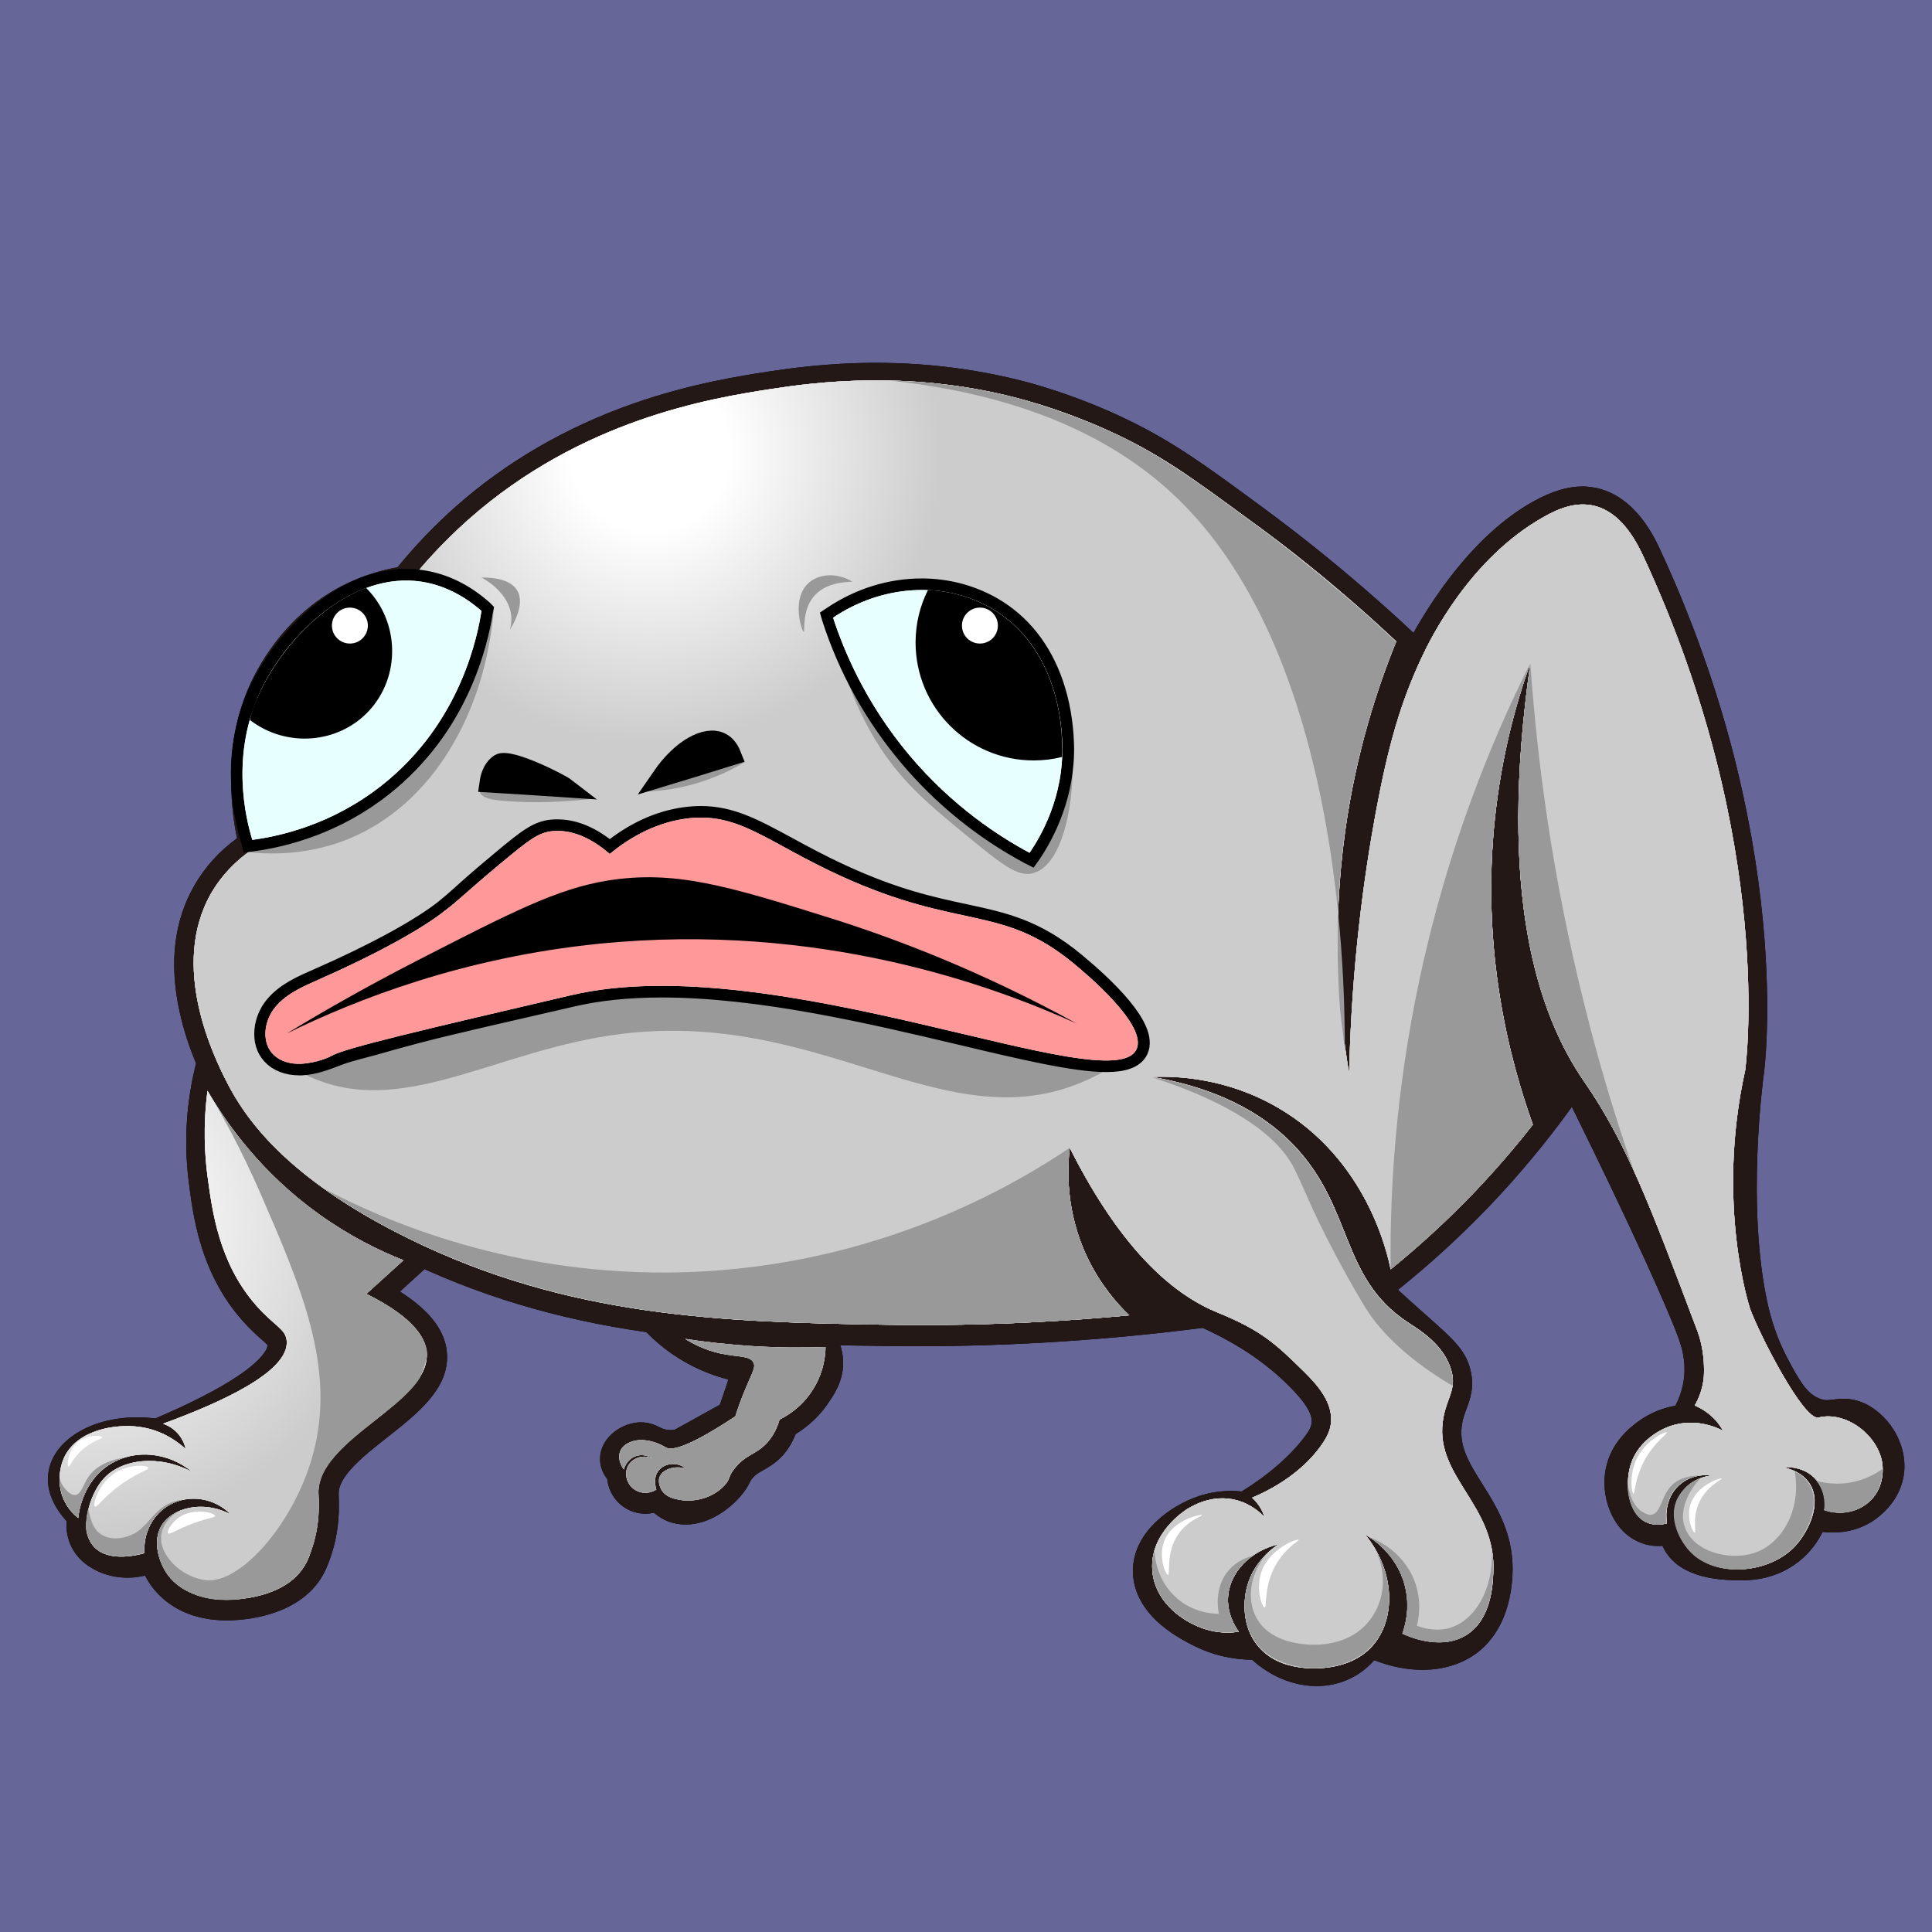 <?xml version="1.0" encoding="utf-8"?>
<!-- Generator: Adobe Illustrator 24.3.0, SVG Export Plug-In . SVG Version: 6.00 Build 0)  -->
<svg version="1.1" xmlns="http://www.w3.org/2000/svg" xmlns:xlink="http://www.w3.org/1999/xlink" x="0px" y="0px"
	 viewBox="0 0 1000 1000" style="enable-background:new 0 0 1000 1000;" xml:space="preserve">
<style type="text/css">
	.st0{fill:#666699;}
	.st1{fill:#231815;}
	.st2{fill:#CCCCCC;}
	.st3{fill:#999999;}
	.st4{fill:#FFFFFF;}
	.st5{fill:url(#SVGID_1_);}
	.st6{fill:url(#SVGID_2_);}
	.st7{fill:none;stroke:#000000;stroke-width:10;}
	.st8{fill:#FFFFFF;stroke:#000000;}
	.st9{fill:#FF9999;}
	.st10{fill:#E7FFFF;}
</style>
<g id="back">
	<rect x="-25" y="-25" class="st0" width="1050" height="1050"/>
</g>
<g id="black">
	<g>
		<g>
			<path d="M111.4,551.8c35.5,31.1,70.9,62.2,106.4,93.3c-9.4,8.5-18.7,17.1-28.1,25.6c25.9,12.9,31.1,23.9,31.3,31.3
				c0.8,25.7-56.9,43.7-56.1,71.9c0.1,3.3,1.2,16-4,30.4c-1.1,3-1.9,5-3.4,7.5c-6,9.5-17.4,14.2-28.4,16.2
				c-3.9,0.7-7.9,1.1-11.8,1.1c-6.3,0-12.6-1-18.4-3.6c-9.3-4.2-17-13.2-17.5-23.5c-4.4,3.3-9.9,4.9-15.4,4.9
				c-5.7,0-11.4-1.8-15.9-5.3c-3.9-3-5-7.2-5-7.2c-1.5-4.5-0.4-8.5,0.2-10c-2.8-2.6-11.8-11.4-10.3-20.6
				c1.6-10.2,15.8-19.9,36.1-19.9c3.4,0,7,0.3,10.8,0.9c33.4-14.1,68.8-32.7,66.7-49.7c-0.8-6.4-6.3-7.5-15.8-18.3
				c-19.6-22.4-23.1-49.7-25.2-67C104.5,585.7,107.8,565.4,111.4,551.8 M111.4,541.8c-1,0-2,0.1-2.9,0.4c-3.3,1-5.9,3.7-6.7,7
				c-5.3,20.3-6.7,41.1-4.2,61.6c2.2,17.8,5.8,47.6,27.6,72.4c4.2,4.8,7.7,7.9,10.2,10.1c1.2,1,2.6,2.3,3.1,2.9
				c0.1,2-2.9,7.7-15.6,16.2c-10,6.7-24.3,14-42.5,21.8c-3.2-0.4-6.3-0.6-9.4-0.6c-24,0-43.3,11.9-45.9,28.3
				c-1.7,10.4,4,19.5,9.4,25.5c-0.3,3.3,0.1,6.6,1.1,9.7c0.5,1.8,2.6,7.6,8.4,12.1c6.1,4.8,13.9,7.4,22.1,7.4c3,0,6.1-0.4,9-1.1
				c4,8,11,14.7,19.8,18.7c6.6,3,14.2,4.5,22.5,4.5c4.3,0,8.9-0.4,13.6-1.2c16.3-2.9,28.5-10,35.2-20.7c2.1-3.3,3.1-6,4.4-9.4
				c5.5-15,4.9-28.2,4.7-33.2c0-0.4,0-0.7,0-0.9c-0.3-9.4,13.3-20,25.2-29.4c15.5-12.2,31.5-24.8,30.9-42.4
				c-0.4-12-8.4-22.8-24.4-33l17.9-16.3c2.1-1.9,3.3-4.6,3.3-7.5s-1.3-5.5-3.4-7.4l-37-32.4l-69.4-60.9
				C116.1,542.6,113.7,541.8,111.4,541.8L111.4,541.8z"/>
		</g>
		<g>
			<path d="M339.8,680.5c25.3,1.9,50.5,3.8,75.8,5.7c1.6,1.2,10.8,8.6,10.8,19.5c-0.1,6.6-3.5,11.4-6.6,15.8
				c-5.4,7.8-12.2,12-16.3,14.1c-1.5,5.9-4.1,9.5-6.2,11.7c-5.1,5.3-10.3,5.3-15.7,11.8c-2.7,3.2-1.8,3.6-4.3,7.1
				c-4.6,6.3-13.7,13-22.3,13c-1.8,0-3.5-0.3-5.2-0.9c-1.8-0.7-5.4-2.4-8.6-7.5c-2,1.8-4.5,2.7-7,2.7c-1.5,0-3-0.3-4.3-1
				c-4-2-6.3-6.5-5.5-11.1c-1-0.8-3.7-3-3.8-6.1c-0.1-4.6,5.5-8.6,10.3-9.1c0.3,0,0.6,0,0.8,0c4.3,0,6.3,3.2,13,3.9
				c0.8,0.1,1.6,0.1,2.3,0.1c2.4,0,4.4-0.4,5.9-0.7c9.3-5.1,18.5-10.3,27.8-15.4c1.8-5.2,3.6-10.5,5.4-15.8c1.3-4,2.7-8,3.9-12
				c-6.4-0.7-16.3-2.6-27.2-8.2C351.6,692.4,344.2,685.3,339.8,680.5 M339.8,670.5c-3.8,0-7.3,2.2-9,5.6c-1.8,3.7-1.2,8.1,1.6,11.1
				c7.4,8.2,16.1,14.8,25.9,19.8c6,3,12.2,5.4,18.7,7c-0.1,0.3-0.2,0.7-0.3,1c-1.3,4-2.7,8.1-4.1,12.1L349.3,740
				c-0.8,0.1-1.6,0.2-2.3,0.2c-0.4,0-0.9,0-1.3-0.1c-1.8-0.2-2.8-0.6-4.4-1.4c-2.2-1.1-5.3-2.5-9.6-2.5c0,0,0,0,0,0
				c-0.6,0-1.2,0-1.8,0.1c-9.6,0.9-19.6,8.8-19.3,19.3c0.1,3.6,1.4,7,3.7,9.9c0.7,6.8,4.8,12.9,11.1,16c2.7,1.3,5.7,2,8.7,2
				c1.5,0,2.9-0.2,4.4-0.5c2.3,2,4.9,3.6,7.7,4.6c2.8,1,5.7,1.5,8.7,1.5c12.3,0,24.1-8.6,30.3-17.1c1.7-2.3,2.4-3.8,3.1-5.2
				c0.3-0.6,0.3-0.7,0.9-1.4c1.8-2.2,3.4-3.1,5.9-4.5c2.7-1.5,6-3.4,9.3-6.8c3.2-3.3,5.6-7.3,7.4-11.8c6.4-4,12-9.1,16.2-15.1
				l0.2-0.3c3.4-4.9,8.1-11.6,8.2-21.2c0.1-15-11.2-24.9-14.7-27.5c-1.5-1.2-3.4-1.9-5.4-2l-4.6-0.3l-71.2-5.3
				C340.3,670.5,340.1,670.5,339.8,670.5L339.8,670.5z"/>
		</g>
		<g>
			<path d="M453.4,197.8c22.6,0,49.5,2.4,78.1,10.5c20.8,5.9,37.4,13.3,42,15.4c26.5,12.1,43.6,24.6,74.8,47.5
				c20.5,15,37.8,29.2,52.5,41.9c13.6,11.8,24.9,22.5,33.7,31c8.7-17,31.3-57.2,64.3-75.5c8.7-4.8,15.2-6.5,20.6-6.5
				c2.1,0,4,0.3,5.7,0.7c13.2,3.2,20.9,16.6,25.6,26.6c68.9,148.8,52.5,265.6,52.5,265.6s-9.8,69.8,2.5,123.3
				c1.3,5.8,4.2,17.1,11.1,30c6.1,11.4,11.1,20.8,21.2,24.9c3.1,1.2,5.6,1.6,7.9,1.6c3.1,0,5.7-0.6,8.5-0.6c2.3,0,4.8,0.4,7.7,2
				c8.4,4.5,15.4,15.6,13.4,26.7c-1.7,9.5-9.3,14.8-11.9,16.4c-5,3.1-10.2,4-14.7,4c-6,0-10.6-1.7-11.6-2.1
				c-0.9,3.6-3.7,12.1-11.8,18.8c-8.4,6.9-17.8,8-24.1,8c-1.6,0-3-0.1-4.1-0.1c-6.5-0.3-22.7-1.1-27.5-12c-2.1-4.8-1.3-9.8-0.2-13.3
				c0.7-1.5,1-2.7,1.1-3c-0.3,0.8-0.7,1.8-1.1,3c-1.1,2.3-3.2,5.3-7,6.7c-1.5,0.6-3,0.8-4.4,0.8c-3.1,0-5.6-1.1-6.3-1.5
				c-8.6-4-12.7-16.4-10.9-26.5c1.9-10.5,10-16.4,12.8-18.5c7.8-5.8,15.9-6.7,19.5-6.9c2.8-4.1,7.4-12.3,8.4-23.3
				c1-10.5-1.7-19-2.8-22.5c-0.3-0.9-0.5-1.6-0.7-2.1c-6.6-18.1-29.7-68.8-63.2-135.9c-13,19.4-29.8,41.6-51.6,64.3
				c-19.3,20.2-38.3,36.5-55.4,49.4c4.3,4,11.4,10.5,20.3,18.4c15.7,14,20.9,18.1,22.8,25.7c2.3,8.9-2.2,13.4-4.2,23.1
				c-6.2,30.9,27.9,45.2,25.7,81.3c-0.3,4.7-1.3,21.9-14,31.8c-6.1,4.7-13.9,7-22.5,7c-8.9,0-18.7-2.5-28.3-7.3
				c-2.1,3.5-6.8,10.2-15.3,13.7c-3.6,1.5-7.4,2.2-11.3,2.2c-10.2,0-21-4.8-29.4-13.7c-0.9,0-1.9,0.1-2.9,0.1
				c-6.5,0-16.3-1-26.4-6.1c-5.9-3-26.4-13.1-26.3-29.9c0.1-15,16.4-25.6,27.3-29.3c5-1.7,9.7-2.2,13.7-2.2c3,0,5.6,0.3,7.6,0.6
				c21.8-13,33-25.6,38.3-32.7c2.5-3.4,5-7.1,5.5-12.2c0.8-8.1-3.5-16-13.8-26.5c-8.6-8.8-24.6-22.5-51.1-34.1
				c-59,7.7-109.7,9.8-149.1,9.8c-5.1,0-10,0-14.8-0.1c-84.4-1.1-163.8-3-248.5-44.6c-64.9-31.9-85.6-63.9-94.4-81.4
				c-6-11.8-30-59.5-7.7-97.6c7.3-12.5,17.4-20.2,24.6-24.7c-2-7.6-4.1-18.2-4.4-30.9c-0.2-9.3-0.4-24.7,6.1-42.2
				c2.4-6.6,15-38.5,48.7-54.4c10.5-5,20.1-6.9,26.7-7.8c6.9-8.8,17.2-20.7,31.3-33.1c58.4-51.7,124.9-62.8,156.9-67.6
				C410.2,200.6,429.3,197.8,453.4,197.8 M453.4,187.8c-25.8,0-45.9,3.1-55.5,4.5c-14.1,2.2-40.5,6.2-70.4,16.7
				c-34.7,12.2-65.5,30.1-91.7,53.3c-10.8,9.6-20.9,20.1-30,31.3c-8.9,1.6-17.5,4.3-25.6,8.1c-15.8,7.5-29.3,18.9-40,34
				c-7.3,10.3-11.6,19.8-13.8,26c-7.2,19.7-6.9,36.7-6.7,45.9c0.2,8.8,1.2,17.7,3,26.3c-9.2,6.7-16.5,14.8-21.9,24.1
				c-10.7,18.4-13.4,40.5-7.8,65.8c4.2,19.4,12.3,35.3,15.3,41.3c16.8,33.3,49.2,61.4,98.9,85.9c39.2,19.3,80.9,31.9,127.4,38.5
				c40,5.7,78.8,6.6,125.4,7.2c4.9,0.1,10,0.1,14.9,0.1c48.8,0,98.5-3.2,147.6-9.5c18.1,8.2,33.4,18.5,45.4,30.8
				c10.4,10.5,11.3,15.4,11,18.4c-0.3,2.4-1.5,4.4-3.6,7.2c-7.6,10-18.8,19.8-32.6,28.3c-1.8-0.2-3.6-0.3-5.4-0.3
				c-5.8,0-11.5,0.9-16.8,2.7c-7.7,2.6-15.5,7.1-21.3,12.5c-8.4,7.6-12.8,16.7-12.8,26.2c0,7,2.4,17.5,14.4,27.8
				c6.8,5.8,14.3,9.5,17.5,11.1c9.2,4.6,19.2,6.9,29.8,7.1c9.6,8.7,21.6,13.6,33.4,13.6c5.3,0,10.4-1,15.1-2.9
				c6.4-2.6,11.2-6.5,14.7-10.5c8.4,3.3,16.9,5,25,5c11,0,20.9-3.2,28.6-9.1c7.4-5.8,16.5-17.2,17.9-39c1.3-21.1-7.7-35.6-15.7-48.3
				c-7-11.2-12.5-20-10.2-31.7c0.5-2.6,1.3-4.8,2.2-7.1c1.9-5.2,4.2-11.6,1.9-20.4c-2.6-10-8.8-15.5-22.4-27.6c-1.1-1-2.3-2-3.5-3.1
				c-3.9-3.4-7.7-6.9-11.5-10.4c16.6-13.3,32.4-27.8,47.1-43.1c15.4-16.1,29.8-33.4,42.9-51.6c30.3,61.3,49.7,104.5,55.2,119.7
				c0.2,0.5,0.4,1,0.6,1.7c0.9,2.7,3.2,9.8,2.3,18.4c-0.6,6-2.5,11-4.5,14.9c-5.7,1-12.6,3.3-19.3,8.2c-3.5,2.6-14.1,10.4-16.8,24.7
				c-1.3,6.9-0.6,14.3,2,20.9c2.9,7.6,8.1,13.5,14.5,16.4c3.4,1.6,7,2.4,10.5,2.4c0.8,0,1.6,0,2.4-0.1c7.3,16.4,28.2,17.4,36.1,17.8
				c1.2,0.1,2.8,0.1,4.6,0.1c12,0,22.2-3.5,30.5-10.3c5.6-4.6,9.2-9.9,11.7-14.8c1.7,0.2,3.5,0.3,5.4,0.3c7.3,0,14-1.9,19.9-5.5
				c4.1-2.6,14-10,16.5-23.1c1.4-7.4,0-15.3-3.8-22.4c-3.5-6.4-8.7-11.7-14.7-15c-4-2.1-8.1-3.2-12.4-3.2c-1.9,0-3.7,0.2-5.2,0.4
				c-1.3,0.1-2.3,0.3-3.4,0.3c-1,0-2.3-0.1-4.2-0.9c-6.4-2.6-10.1-9.1-16.1-20.3c-6-11.3-8.7-21.1-10.2-27.5
				c-11.7-51.1-2.4-119-2.3-119.7c0.2-1.2,4.2-31-0.4-79.4c-2.7-28.3-7.8-57.2-15.1-85.9c-9.2-35.8-21.9-71.5-37.9-106
				c-3.1-6.8-12.7-27.4-32.3-32.2c-2.6-0.6-5.4-1-8.1-1c-7.7,0-16,2.5-25.5,7.8c-15.5,8.6-30.4,22.4-44.4,41
				c-6.2,8.2-12.1,17.3-17.6,27c-8-7.6-16.3-15-24.6-22.2c-17.2-14.9-34.5-28.8-53.1-42.5c-31.6-23.3-49.1-36.1-76.6-48.6
				c-7.9-3.6-24-10.4-43.5-15.9C508.6,191.5,481.4,187.8,453.4,187.8L453.4,187.8z"/>
		</g>
	</g>
	<g>
		<g>
			<path class="st1" d="M117.1,834c-7.6,0-14.5-1.4-20.4-4.1c-9.2-4.2-16.1-11.7-19-20.3c-3.7,1.5-7.7,2.3-11.8,2.3
				c-7,0-13.8-2.3-19-6.4c-4.7-3.7-6.4-8.6-6.7-9.6c-1-3.1-1.2-6.6-0.6-9.9c-5-5.2-11.2-13.6-9.7-23c2.2-13.7,19.8-24.1,41-24.1
				c3.3,0,6.7,0.2,10.1,0.7c19.1-8.1,34.1-15.8,44.5-22.8c12.2-8.2,18.5-15.7,17.8-21.1c-0.2-1.8-1.1-2.7-4.8-6
				c-2.5-2.2-5.8-5.1-9.8-9.6c-20.8-23.7-24.3-52.5-26.4-69.7c-2.4-19.9-1.1-40,4.1-59.8c0.4-1.7,1.7-3,3.4-3.5
				c0.5-0.1,1-0.2,1.5-0.2c1.2,0,2.4,0.4,3.3,1.2l106.4,93.3c1.1,0.9,1.7,2.3,1.7,3.7c0,1.4-0.6,2.8-1.6,3.7l-22.8,20.8
				c18.3,10.2,27.4,20.8,27.7,32.3c0.4,15.1-14.5,26.9-29,38.3c-13.5,10.6-27.4,21.6-27.1,33.5c0,0.3,0,0.6,0,1
				c0.2,4.7,0.8,17.2-4.4,31.2c-1.2,3.2-2.1,5.5-3.9,8.4c-7.5,11.9-21.4,16.6-31.8,18.4C125.4,833.6,121.2,834,117.1,834z"/>
			<path class="st1" d="M111.4,551.8c35.5,31.1,70.9,62.2,106.4,93.3c-9.4,8.5-18.7,17.1-28.1,25.6c25.9,12.9,31.1,23.9,31.3,31.3
				c0.8,25.7-56.9,43.7-56.1,71.9c0.1,3.3,1.2,16-4,30.4c-1.1,3-1.9,5-3.4,7.5c-6,9.5-17.4,14.2-28.4,16.2
				c-3.9,0.7-7.9,1.1-11.8,1.1c-6.3,0-12.6-1-18.4-3.6c-9.3-4.2-17-13.2-17.5-23.5c-4.4,3.3-9.9,4.9-15.4,4.9
				c-5.7,0-11.4-1.8-15.9-5.3c-3.9-3-5-7.2-5-7.2c-1.5-4.5-0.4-8.5,0.2-10c-2.8-2.6-11.8-11.4-10.3-20.6
				c1.6-10.2,15.8-19.9,36.1-19.9c3.4,0,7,0.3,10.8,0.9c33.4-14.1,68.8-32.7,66.7-49.7c-0.8-6.4-6.3-7.5-15.8-18.3
				c-19.6-22.4-23.1-49.7-25.2-67C104.5,585.7,107.8,565.4,111.4,551.8 M111.4,541.8c-1,0-2,0.1-2.9,0.4c-3.3,1-5.9,3.7-6.7,7
				c-5.3,20.3-6.7,41.1-4.2,61.6c2.2,17.8,5.8,47.6,27.6,72.4c4.2,4.8,7.7,7.9,10.2,10.1c1.2,1,2.6,2.3,3.1,2.9
				c0.1,2-2.9,7.7-15.6,16.2c-10,6.7-24.3,14-42.5,21.8c-3.2-0.4-6.3-0.6-9.4-0.6c-24,0-43.3,11.9-45.9,28.3
				c-1.7,10.4,4,19.5,9.4,25.5c-0.3,3.3,0.1,6.6,1.1,9.7c0.5,1.8,2.6,7.6,8.4,12.1c6.1,4.8,13.9,7.4,22.1,7.4c3,0,6.1-0.4,9-1.1
				c4,8,11,14.7,19.8,18.7c6.6,3,14.2,4.5,22.5,4.5c4.3,0,8.9-0.4,13.6-1.2c16.3-2.9,28.5-10,35.2-20.7c2.1-3.3,3.1-6,4.4-9.4
				c5.5-15,4.9-28.2,4.7-33.2c0-0.4,0-0.7,0-0.9c-0.3-9.4,13.3-20,25.2-29.4c15.5-12.2,31.5-24.8,30.9-42.4
				c-0.4-12-8.4-22.8-24.4-33l17.9-16.3c2.1-1.9,3.3-4.6,3.3-7.5s-1.3-5.5-3.4-7.4l-37-32.4l-69.4-60.9
				C116.1,542.6,113.7,541.8,111.4,541.8L111.4,541.8z"/>
		</g>
		<g>
			<path class="st1" d="M354.9,784.2c-2.4,0-4.8-0.4-7-1.2c-3-1.1-5.7-3-8-5.5c-1.8,0.7-3.7,1.1-5.7,1.1c-2.3,0-4.5-0.5-6.5-1.5
				c-5.2-2.5-8.4-7.8-8.4-13.5c-2.3-2.4-3.5-5.2-3.6-8.1c-0.2-7.5,7.6-13.5,14.8-14.2c0.4,0,0.9-0.1,1.3-0.1c3.2,0,5.4,1.1,7.5,2
				c1.7,0.8,3.4,1.6,6,1.9c0.6,0.1,1.2,0.1,1.8,0.1c1.3,0,2.7-0.2,4.1-0.4l25.5-14.2c1.6-4.6,3.2-9.3,4.8-14
				c0.7-2.1,1.4-4.2,2.1-6.3c-8-1.5-15.7-4.1-22.9-7.8c-9.2-4.7-17.5-11-24.4-18.7c-1.4-1.5-1.7-3.7-0.8-5.6
				c0.8-1.7,2.6-2.8,4.5-2.8c0.1,0,0.2,0,0.4,0l75.8,5.7c1,0.1,1.9,0.4,2.7,1c3,2.3,12.8,10.9,12.7,23.5c-0.1,8-4.1,13.8-7.3,18.4
				l-0.2,0.3c-4.2,5.9-9.7,11-16.2,14.6c-1.5,4.6-3.8,8.6-6.8,11.7c-2.8,2.9-5.7,4.5-8.2,5.9c-2.6,1.5-4.9,2.8-7.3,5.6
				c-1,1.2-1.2,1.6-1.6,2.5c-0.4,1-1,2.3-2.5,4.3C375.7,776.6,365.4,784.2,354.9,784.2z"/>
			<path class="st1" d="M339.8,680.5c25.3,1.9,50.5,3.8,75.8,5.7c1.6,1.2,10.8,8.6,10.8,19.5c-0.1,6.6-3.5,11.4-6.6,15.8
				c-5.4,7.8-12.2,12-16.3,14.1c-1.5,5.9-4.1,9.5-6.2,11.7c-5.1,5.3-10.3,5.3-15.7,11.8c-2.7,3.2-1.8,3.6-4.3,7.1
				c-4.6,6.3-13.7,13-22.3,13c-1.8,0-3.5-0.3-5.2-0.9c-1.8-0.7-5.4-2.4-8.6-7.5c-2,1.8-4.5,2.7-7,2.7c-1.5,0-3-0.3-4.3-1
				c-4-2-6.3-6.5-5.5-11.1c-1-0.8-3.7-3-3.8-6.1c-0.1-4.6,5.5-8.6,10.3-9.1c0.3,0,0.6,0,0.8,0c4.3,0,6.3,3.2,13,3.9
				c0.8,0.1,1.6,0.1,2.3,0.1c2.4,0,4.4-0.4,5.9-0.7c9.3-5.1,18.5-10.3,27.8-15.4c1.8-5.2,3.6-10.5,5.4-15.8c1.3-4,2.7-8,3.9-12
				c-6.4-0.7-16.3-2.6-27.2-8.2C351.6,692.4,344.2,685.3,339.8,680.5 M339.8,670.5c-3.8,0-7.3,2.2-9,5.6c-1.8,3.7-1.2,8.1,1.6,11.1
				c7.4,8.2,16.1,14.8,25.9,19.8c6,3,12.2,5.4,18.7,7c-0.1,0.3-0.2,0.7-0.3,1c-1.3,4-2.7,8.1-4.1,12.1L349.3,740
				c-0.8,0.1-1.6,0.2-2.3,0.2c-0.4,0-0.9,0-1.3-0.1c-1.8-0.2-2.8-0.6-4.4-1.4c-2.2-1.1-5.3-2.5-9.6-2.5c0,0,0,0,0,0
				c-0.6,0-1.2,0-1.8,0.1c-9.6,0.9-19.6,8.8-19.3,19.3c0.1,3.6,1.4,7,3.7,9.9c0.7,6.8,4.8,12.9,11.1,16c2.7,1.3,5.7,2,8.7,2
				c1.5,0,2.9-0.2,4.4-0.5c2.3,2,4.9,3.6,7.7,4.6c2.8,1,5.7,1.5,8.7,1.5c12.3,0,24.1-8.6,30.3-17.1c1.7-2.3,2.4-3.8,3.1-5.2
				c0.3-0.6,0.3-0.7,0.9-1.4c1.8-2.2,3.4-3.1,5.9-4.5c2.7-1.5,6-3.4,9.3-6.8c3.2-3.3,5.6-7.3,7.4-11.8c6.4-4,12-9.1,16.2-15.1
				l0.2-0.3c3.4-4.9,8.1-11.6,8.2-21.2c0.1-15-11.2-24.9-14.7-27.5c-1.5-1.2-3.4-1.9-5.4-2l-4.6-0.3l-71.2-5.3
				C340.3,670.5,340.1,670.5,339.8,670.5L339.8,670.5z"/>
		</g>
		<g>
			<path class="st1" d="M681.4,867.9c-11.2,0-22.5-4.9-31.4-13.6c-0.3,0-0.6,0-0.9,0c-10.2,0-19.9-2.2-28.7-6.6
				c-19.4-9.6-29.1-21.2-29.1-34.4c0.1-16.3,16-29,30.7-34c4.9-1.6,10-2.5,15.2-2.5c2.2,0,4.4,0.1,6.6,0.4
				c14.9-9.1,27.2-19.6,35.4-30.5c2.5-3.3,4.2-6.1,4.6-9.7c0.7-6.2-3.1-12.9-12.4-22.4c-12.8-13-29-23.9-48.2-32.4
				c-49.3,6.4-99.2,9.6-148.3,9.6c0,0,0,0,0,0c-4.9,0-9.9,0-14.8-0.1c-80.2-1-163.2-2.1-250.6-45.1c-48.8-24-80.4-51.4-96.7-83.7
				c-14.2-28.2-27.1-68.9-7.6-102.3c5.6-9.6,13.4-17.8,23.2-24.5c-2.2-9.4-3.4-19-3.6-28.6c-0.2-8.8-0.5-25.3,6.4-44.1
				c3.5-9.4,17.3-41.2,51.2-57.2c8.2-3.9,17-6.6,26.1-8c9.3-11.6,19.6-22.4,30.7-32.2c60.7-53.8,129.9-64.3,159.5-68.8
				c9.5-1.5,29.4-4.5,54.7-4.5c27.6,0,54.3,3.6,79.4,10.7c19.1,5.4,35,12.1,42.7,15.7c27,12.3,44.3,25,75.7,48.1
				c18.5,13.6,35.7,27.4,52.8,42.2c9.9,8.6,19.6,17.5,29.1,26.5c23.2-43,47-62.7,63.2-71.6c8.7-4.8,16.2-7.2,23.1-7.2
				c2.4,0,4.6,0.3,6.9,0.8c15.5,3.8,23.9,18.6,28.9,29.4c35.9,77.5,48.4,146.2,52.5,190.2c4.5,47.8,0.6,77,0.4,78.2
				c-0.1,0.7-9.5,69.6,2.4,121.5c1.5,6.7,4.3,16.9,10.6,28.7c5.7,10.7,10.3,19.2,18.6,22.6c2.1,0.8,4,1.2,6.1,1.2
				c1.3,0,2.6-0.1,3.9-0.3c1.5-0.2,3-0.3,4.6-0.3c3.6,0,6.8,0.8,10.1,2.6c9.6,5.1,18.5,18.1,15.9,32c-2.1,11.2-10.6,17.5-14.2,19.8
				c-5.1,3.2-10.9,4.8-17.3,4.8c-3.2,0-6.1-0.4-8.4-0.9c-2.1,5.3-5.7,11.4-11.9,16.5c-7.3,6.1-16.5,9.1-27.3,9.1
				c-1.7,0-3.2-0.1-4.3-0.1c-7-0.3-25.8-1.2-31.8-14.9c-0.5-1.2-0.9-2.4-1.2-3.7c-1.8,0.7-3.8,1-5.7,1c-2.8,0-5.6-0.7-8.4-1.9
				c-11.3-5.2-15.8-20.3-13.7-31.9c2.3-12.4,11.7-19.3,14.8-21.6c6.9-5.1,14.1-7,19.5-7.7c2.7-4.5,5.6-11,6.4-19
				c0.9-9.7-1.7-17.8-2.6-20.4c-0.3-0.8-0.5-1.4-0.7-1.9c-6-16.4-26.5-62-59.1-127.7c-14.2,20.5-30.1,39.9-47.3,57.9
				c-15.9,16.6-33.1,32.2-51.2,46.3c5.2,4.7,10.5,9.6,15.9,14.4l3.5,3.1c13.6,12.1,18.7,16.6,20.8,25.1c1.9,7.3,0,12.5-1.8,17.4
				c-0.9,2.4-1.8,4.9-2.4,7.9c-2.7,13.6,3.5,23.7,10.8,35.3c7.6,12.1,16.1,25.8,14.9,45.3c-1,16-6.3,27.9-15.9,35.4
				c-6.8,5.3-15.6,8.1-25.5,8.1c-8.5,0-17.6-2.1-26.5-6c-3.3,4.4-8.2,9.1-15.1,11.9C690.5,867,686.1,867.9,681.4,867.9z"/>
			<path class="st1" d="M453.4,197.8c22.6,0,49.5,2.4,78.1,10.5c20.8,5.9,37.4,13.3,42,15.4c26.5,12.1,43.6,24.6,74.8,47.5
				c20.5,15,37.8,29.2,52.5,41.9c13.6,11.8,24.9,22.5,33.7,31c8.7-17,31.3-57.2,64.3-75.5c8.7-4.8,15.2-6.5,20.6-6.5
				c2.1,0,4,0.3,5.7,0.7c13.2,3.2,20.9,16.6,25.6,26.6c68.9,148.8,52.5,265.6,52.5,265.6s-9.8,69.8,2.5,123.3
				c1.3,5.8,4.2,17.1,11.1,30c6.1,11.4,11.1,20.8,21.2,24.9c3.1,1.2,5.6,1.6,7.9,1.6c3.1,0,5.7-0.6,8.5-0.6c2.3,0,4.8,0.4,7.7,2
				c8.4,4.5,15.4,15.6,13.4,26.7c-1.7,9.5-9.3,14.8-11.9,16.4c-5,3.1-10.2,4-14.7,4c-6,0-10.6-1.7-11.6-2.1
				c-0.9,3.6-3.7,12.1-11.8,18.8c-8.4,6.9-17.8,8-24.1,8c-1.6,0-3-0.1-4.1-0.1c-6.5-0.3-22.7-1.1-27.5-12c-2.1-4.8-1.3-9.8-0.2-13.3
				c0.7-1.5,1-2.7,1.1-3c-0.3,0.8-0.7,1.8-1.1,3c-1.1,2.3-3.2,5.3-7,6.7c-1.5,0.6-3,0.8-4.4,0.8c-3.1,0-5.6-1.1-6.3-1.5
				c-8.6-4-12.7-16.4-10.9-26.5c1.9-10.5,10-16.4,12.8-18.5c7.8-5.8,15.9-6.7,19.5-6.9c2.8-4.1,7.4-12.3,8.4-23.3
				c1-10.5-1.7-19-2.8-22.5c-0.3-0.9-0.5-1.6-0.7-2.1c-6.6-18.1-29.7-68.8-63.2-135.9c-13,19.4-29.8,41.6-51.6,64.3
				c-19.3,20.2-38.3,36.5-55.4,49.4c4.3,4,11.4,10.5,20.3,18.4c15.7,14,20.9,18.1,22.8,25.7c2.3,8.9-2.2,13.4-4.2,23.1
				c-6.2,30.9,27.9,45.2,25.7,81.3c-0.3,4.7-1.3,21.9-14,31.8c-6.1,4.7-13.9,7-22.5,7c-8.9,0-18.7-2.5-28.3-7.3
				c-2.1,3.5-6.8,10.2-15.3,13.7c-3.6,1.5-7.4,2.2-11.3,2.2c-10.2,0-21-4.8-29.4-13.7c-0.9,0-1.9,0.1-2.9,0.1
				c-6.5,0-16.3-1-26.4-6.1c-5.9-3-26.4-13.1-26.3-29.9c0.1-15,16.4-25.6,27.3-29.3c5-1.7,9.7-2.2,13.7-2.2c3,0,5.6,0.3,7.6,0.6
				c21.8-13,33-25.6,38.3-32.7c2.5-3.4,5-7.1,5.5-12.2c0.8-8.1-3.5-16-13.8-26.5c-8.6-8.8-24.6-22.5-51.1-34.1
				c-59,7.7-109.7,9.8-149.1,9.8c-5.1,0-10,0-14.8-0.1c-84.4-1.1-163.8-3-248.5-44.6c-64.9-31.9-85.6-63.9-94.4-81.4
				c-6-11.8-30-59.5-7.7-97.6c7.3-12.5,17.4-20.2,24.6-24.7c-2-7.6-4.1-18.2-4.4-30.9c-0.2-9.3-0.4-24.7,6.1-42.2
				c2.4-6.6,15-38.5,48.7-54.4c10.5-5,20.1-6.9,26.7-7.8c6.9-8.8,17.2-20.7,31.3-33.1c58.4-51.7,124.9-62.8,156.9-67.6
				C410.2,200.6,429.3,197.8,453.4,197.8 M453.4,187.8c-25.8,0-45.9,3.1-55.5,4.5c-14.1,2.2-40.5,6.2-70.4,16.7
				c-34.7,12.2-65.5,30.1-91.7,53.3c-10.8,9.6-20.9,20.1-30,31.3c-8.9,1.6-17.5,4.3-25.6,8.1c-15.8,7.5-29.3,18.9-40,34
				c-7.3,10.3-11.6,19.8-13.8,26c-7.2,19.7-6.9,36.7-6.7,45.9c0.2,8.8,1.2,17.7,3,26.3c-9.2,6.7-16.5,14.8-21.9,24.1
				c-10.7,18.4-13.4,40.5-7.8,65.8c4.2,19.4,12.3,35.3,15.3,41.3c16.8,33.3,49.2,61.4,98.9,85.9c39.2,19.3,80.9,31.9,127.4,38.5
				c40,5.7,78.8,6.6,125.4,7.2c4.9,0.1,10,0.1,14.9,0.1c48.8,0,98.5-3.2,147.6-9.5c18.1,8.2,33.4,18.5,45.4,30.8
				c10.4,10.5,11.3,15.4,11,18.4c-0.3,2.4-1.5,4.4-3.6,7.2c-7.6,10-18.8,19.8-32.6,28.3c-1.8-0.2-3.6-0.3-5.4-0.3
				c-5.8,0-11.5,0.9-16.8,2.7c-7.7,2.6-15.5,7.1-21.3,12.5c-8.4,7.6-12.8,16.7-12.8,26.2c0,7,2.4,17.5,14.4,27.8
				c6.8,5.8,14.3,9.5,17.5,11.1c9.2,4.6,19.2,6.9,29.8,7.1c9.6,8.7,21.6,13.6,33.4,13.6c5.3,0,10.4-1,15.1-2.9
				c6.4-2.6,11.2-6.5,14.7-10.5c8.4,3.3,16.9,5,25,5c11,0,20.9-3.2,28.6-9.1c7.4-5.8,16.5-17.2,17.9-39c1.3-21.1-7.7-35.6-15.7-48.3
				c-7-11.2-12.5-20-10.2-31.7c0.5-2.6,1.3-4.8,2.2-7.1c1.9-5.2,4.2-11.6,1.9-20.4c-2.6-10-8.8-15.5-22.4-27.6c-1.1-1-2.3-2-3.5-3.1
				c-3.9-3.4-7.7-6.9-11.5-10.4c16.6-13.3,32.4-27.8,47.1-43.1c15.4-16.1,29.8-33.4,42.9-51.6c30.3,61.3,49.7,104.5,55.2,119.7
				c0.2,0.5,0.4,1,0.6,1.7c0.9,2.7,3.2,9.8,2.3,18.4c-0.6,6-2.5,11-4.5,14.9c-5.7,1-12.6,3.3-19.3,8.2c-3.5,2.6-14.1,10.4-16.8,24.7
				c-1.3,6.9-0.6,14.3,2,20.9c2.9,7.6,8.1,13.5,14.5,16.4c3.4,1.6,7,2.4,10.5,2.4c0.8,0,1.6,0,2.4-0.1c7.3,16.4,28.2,17.4,36.1,17.8
				c1.2,0.1,2.8,0.1,4.6,0.1c12,0,22.2-3.5,30.5-10.3c5.6-4.6,9.2-9.9,11.7-14.8c1.7,0.2,3.5,0.3,5.4,0.3c7.3,0,14-1.9,19.9-5.5
				c4.1-2.6,14-10,16.5-23.1c1.4-7.4,0-15.3-3.8-22.4c-3.5-6.4-8.7-11.7-14.7-15c-4-2.1-8.1-3.2-12.4-3.2c-1.9,0-3.7,0.2-5.2,0.4
				c-1.3,0.1-2.3,0.3-3.4,0.3c-1,0-2.3-0.1-4.2-0.9c-6.4-2.6-10.1-9.1-16.1-20.3c-6-11.3-8.7-21.1-10.2-27.5
				c-11.7-51.1-2.4-119-2.3-119.7c0.2-1.2,4.2-31-0.4-79.4c-2.7-28.3-7.8-57.2-15.1-85.9c-9.2-35.8-21.9-71.5-37.9-106
				c-3.1-6.8-12.7-27.4-32.3-32.2c-2.6-0.6-5.4-1-8.1-1c-7.7,0-16,2.5-25.5,7.8c-15.5,8.6-30.4,22.4-44.4,41
				c-6.2,8.2-12.1,17.3-17.6,27c-8-7.6-16.3-15-24.6-22.2c-17.2-14.9-34.5-28.8-53.1-42.5c-31.6-23.3-49.1-36.1-76.6-48.6
				c-7.9-3.6-24-10.4-43.5-15.9C508.6,191.5,481.4,187.8,453.4,187.8L453.4,187.8z"/>
		</g>
	</g>
</g>
<g id="white">
	<g>
		<path class="st2" d="M107.4,608.7c2.4,17.6,5.7,44.8,25.2,67c9.5,10.8,15.2,12,15.8,18.3c1.4,16-34.2,32-64,42.9
			c1.6,0.6,5.5,2.1,8.5,6.1c2,2.7,2.9,5.4,3.2,7c-3.7-3.4-12.1-10-24.3-11.5c-12.5-1.6-31.8,1.7-38.5,15.7c-3,6.4-3.8,15.9,0.6,23.8
			c2,3.7,4.7,6.2,6.6,7.7c0.1-1.8,1.9-19.1,16.9-28.1c12.7-7.6,29.7-6,42.1,4.3c-17.3-9.2-36.5-6.8-45.8,3.4
			c-4.8,5.3-8.5,14.2-9,22.8c-0.1,2.6-0.1,4.2,0.5,6.1c3.8,13.4,18.8,12.7,29.6,9.7c-0.8-10.3,4.3-20.1,13-25
			c10-5.6,23.1-3.7,31.6,4.9c-14.9-7.7-30.8-3.2-36.1,6.4c-4.3,7.8-1.1,18.4,3.4,24.7c3.9,5.4,8.8,8,12.1,9.5
			c9.3,4.2,20.1,4.3,30.2,2.6c11.1-1.9,22.5-6.6,28.4-16.2c1.6-2.5,2.4-4.5,3.4-7.5c5.3-14.4,4.1-27.1,4-30.4
			c-0.8-28.1,56.9-46.1,56.1-71.9c-0.2-7.4-5.4-18.4-31.3-31.3c6.4-5.8,12.8-11.6,19.2-17.4c-12.7-5-27.9-12.5-43.7-23.8
			c-30.1-21.6-47.9-47-57.7-63.9C105,583,106,598.2,107.4,608.7z"/>
		<path class="st3" d="M390,705.3c1.2,2.4-0.5,4.8-3.8,12.7c-2.7,6.3-4.5,11.6-5.6,15.1c-23.6,15.6-32.8,18-36,16.1
			c-0.1-0.1-0.6-0.4-1.4-0.8c-2-1.1-6.9-3.3-12.4-3c-3.3,0.2-8.4,1.8-9.9,6.1c-1.5,4.3,1.6,8.6,2,9.1c0.1-0.4,1.3-5,5.9-6.8
			c4.7-1.8,8.7,0.9,9.1,1.2c-4.7-2.3-10.3-0.6-12.7,3.5c-2.2,3.9-1,8.8,2.1,11.6c3.3,3,8.4,3.5,12.4,0.9c-1-3.5-1.1-7.3,1.5-10.2
			c3.2-3.6,9.3-4.2,13.9-0.7c-6.5-1.8-12.3,0.7-13.7,4.4c-1.2,3.2,1,6.7,1.2,7c2.1,3.2,5.7,4.1,8.1,4.6c7.8,1.8,18.1-0.4,24.4-7.4
			c3.2-3.5,1.5-4.1,5.1-8.6c5.9-7.5,11.3-7.1,17.1-13.6c1.9-2.2,4.5-5.8,6.2-11.7c3.5-1.8,10.7-5.9,16.3-14.1
			c6.7-9.7,7.5-19.5,7.5-23.5c-11.7,0.4-24.5,0.4-38.3-0.5c-12.4-0.8-23.9-2.1-34.4-3.7c4,2.5,10.2,5.8,18.4,7.6
			C382.2,702.5,388.2,701.6,390,705.3z"/>
		<path class="st2" d="M117.2,559.7c8.9,17.6,29.5,49.5,94.4,81.4c83,40.8,162.2,43.3,248.5,44.6c53.3,0.8,96.7-2.3,124.4-4.9
			c-6.4-6.1-14.8-15.7-21.4-29.3c-11.8-24.3-10.6-47.1-9.4-57.4c28.1,55.8,55.7,76.8,76.6,85.3c22.9,9.3,30.2,16.4,44.8,30.7
			c7.4,7.3,14.9,16.2,13.8,26.5c-0.4,3.6-1.8,7.1-5.5,12.2c-4.5,6.1-14.7,17.7-35.3,26.4c1.4,1.3,3.2,3.2,4.7,6
			c0.8,1.4,1.3,2.8,1.7,4c-2.2-2.3-7-6.7-14.4-8.7c-12.7-3.4-23.2,3.1-25.8,4.7c-1.1,0.7-19,12.1-17.9,31.1
			c1,17.7,17.6,28.7,30.1,31.7c5.9,1.4,11.1,1.1,14.7,0.6c-1.9-2.7-6.4-9.7-5.5-18.8c1.2-12.3,11.6-23.1,26.1-26.5
			c-2.3,1.5-13.7,9.1-16.8,23.9c-0.7,3.6-3.2,18,6.5,29.2c7.5,8.7,17.9,10.2,22.6,10.8c1.7,0.2,23.3,2.9,36-11
			c12.5-13.6,12.3-38.8-3.5-57.9c2.7,1.5,16.3,9.6,20.6,26.5c2.9,11.4,0.1,20.9-1.3,24.7c2.5,1.2,19.6,9.1,33,0.8
			c13-8,13.7-26,14-31.8c2.2-36.1-31.9-50.4-25.7-81.3c1.9-9.7,6.5-14.2,4.2-23.1c-3.5-13.8-16.4-21.5-22.8-25.7
			c-35.2-23.3-27.9-59.2-59-91.7c-12.2-12.7-33.6-28.4-73.3-35.3c12.3-0.5,38.4,0.3,65.3,16c45.9,26.8,56.5,75.3,58.2,83.6
			c13.8-11.2,28.7-24.6,43.8-40.4c11.3-11.9,21.2-23.5,29.8-34.5c-12.1-33.8-27.1-90.6-19.5-159.8c3.4-31,10.5-57.6,18.2-79
			c-17,119.3,3.7,181.6,28,216.7c21.7,31.4,33.9,63.7,58.2,128.2c0.1,0.2,0.2,0.4,0.3,0.7c2.9,8.1,3.4,15.4,3.4,20
			c0,1.4,0,2.4-0.1,3.8c-0.6,6.6-2.9,11.6-4.7,14.8c2.9,1.2,7.5,3.7,11.4,8.3c1.4,1.7,2.4,3.3,3.3,4.8c-2-1.1-13.7-7.1-27.3-2.5
			c-1.8,0.6-16.6,5.9-20.8,20.8c-2.8,10.1-0.9,24.7,8.3,29c3.9,1.8,8,1.3,10.7,0.6c-0.1-0.6-2.2-11.7,6-19.5c7-6.6,16-5.5,17.1-5.3
			c-4.2,0.5-8.1,2.1-11.2,4.4c-0.5,0.4-4.9,3.8-6.9,9.1c-3.6,9.3,1.9,20.6,7.9,26.5c13.1,12.9,40.1,10.9,53.5-3.5
			c6.8-7.4,14-22,7.5-32.2c-3.7-5.8-10.3-7.8-13.6-8.5c0.7-0.1,10.6-1.1,17.1,6.6c5.5,6.5,4.3,14.3,4.1,15.5
			c8.8,3,18.3,0.9,24.3-5.4c7-7.3,5.9-16.9,5.7-18.6c-2-14.6-18.7-27.4-33-23.9c-7.7,1.9-30.9-43.5-35.5-56.4
			c0,0-17.9-53.9-2.5-123.3c0,0,0,0,0,0c0,0,16.4-116.9-52.5-265.6c-4.6-10-12.4-23.4-25.6-26.6c-9.6-2.3-18.7,1.5-26.4,5.9
			c-38,21.4-58.4,62.9-62.8,72.3c-11,23.4-17.4,45.7-23.8,80c-6.1,33-12.6,79.1-13.9,135.5c-5.2-30.5-9.2-74.2-2-125.6
			c5.6-40,16.3-73.1,26.4-97.9c-5.5-5.1-12.9-12-21.9-19.8c-22.6-19.7-41.7-34.1-52.5-41.9c-31.2-22.9-48.2-35.5-74.8-47.5
			c-4.6-2.1-21.3-9.5-42-15.4c-59.1-16.7-111.2-9.3-132.1-6.1c-32,4.9-98.5,15.9-156.9,67.6c-14.1,12.5-24.4,24.4-31.3,33.1
			c-6.6,0.9-16.2,2.9-26.7,7.8c-33.7,15.9-46.3,47.8-48.7,54.4c-6.5,17.5-6.3,33-6.1,42.2c0.3,12.8,2.4,23.4,4.4,30.9
			c-7.2,4.5-17.3,12.3-24.6,24.7C87.3,500.2,111.2,547.8,117.2,559.7z"/>
	</g>
	<g>
		<path class="st4" d="M107.4,608.7c2.4,17.6,5.7,44.8,25.2,67c9.5,10.8,15.2,12,15.8,18.3c1.4,16-34.2,32-64,42.9
			c1.6,0.6,5.5,2.1,8.5,6.1c2,2.7,2.9,5.4,3.2,7c-3.7-3.4-12.1-10-24.3-11.5c-12.5-1.6-31.8,1.7-38.5,15.7c-3,6.4-3.8,15.9,0.6,23.8
			c2,3.7,4.7,6.2,6.6,7.7c0.1-1.8,1.9-19.1,16.9-28.1c12.7-7.6,29.7-6,42.1,4.3c-17.3-9.2-36.5-6.8-45.8,3.4
			c-4.8,5.3-8.5,14.2-9,22.8c-0.1,2.6-0.1,4.2,0.5,6.1c3.8,13.4,18.8,12.7,29.6,9.7c-0.8-10.3,4.3-20.1,13-25
			c10-5.6,23.1-3.7,31.6,4.9c-14.9-7.7-30.8-3.2-36.1,6.4c-4.3,7.8-1.1,18.4,3.4,24.7c3.9,5.4,8.8,8,12.1,9.5
			c9.3,4.2,20.1,4.3,30.2,2.6c11.1-1.9,22.5-6.6,28.4-16.2c1.6-2.5,2.4-4.5,3.4-7.5c5.3-14.4,4.1-27.1,4-30.4
			c-0.8-28.1,56.9-46.1,56.1-71.9c-0.2-7.4-5.4-18.4-31.3-31.3c6.4-5.8,12.8-11.6,19.2-17.4c-12.7-5-27.9-12.5-43.7-23.8
			c-30.1-21.6-47.9-47-57.7-63.9C105,583,106,598.2,107.4,608.7z"/>
		<path class="st4" d="M390,705.3c1.2,2.4-0.5,4.8-3.8,12.7c-2.7,6.3-4.5,11.6-5.6,15.1c-23.6,15.6-32.8,18-36,16.1
			c-0.1-0.1-0.6-0.4-1.4-0.8c-2-1.1-6.9-3.3-12.4-3c-3.3,0.2-8.4,1.8-9.9,6.1c-1.5,4.3,1.6,8.6,2,9.1c0.1-0.4,1.3-5,5.9-6.8
			c4.7-1.8,8.7,0.9,9.1,1.2c-4.7-2.3-10.3-0.6-12.7,3.5c-2.2,3.9-1,8.8,2.1,11.6c3.3,3,8.4,3.5,12.4,0.9c-1-3.5-1.1-7.3,1.5-10.2
			c3.2-3.6,9.3-4.2,13.9-0.7c-6.5-1.8-12.3,0.7-13.7,4.4c-1.2,3.2,1,6.7,1.2,7c2.1,3.2,5.7,4.1,8.1,4.6c7.8,1.8,18.1-0.4,24.4-7.4
			c3.2-3.5,1.5-4.1,5.1-8.6c5.9-7.5,11.3-7.1,17.1-13.6c1.9-2.2,4.5-5.8,6.2-11.7c3.5-1.8,10.7-5.9,16.3-14.1
			c6.7-9.7,7.5-19.5,7.5-23.5c-11.7,0.4-24.5,0.4-38.3-0.5c-12.4-0.8-23.9-2.1-34.4-3.7c4,2.5,10.2,5.8,18.4,7.6
			C382.2,702.5,388.2,701.6,390,705.3z"/>
		<path class="st4" d="M117.2,559.7c8.9,17.6,29.5,49.5,94.4,81.4c83,40.8,162.2,43.3,248.5,44.6c53.3,0.8,96.7-2.3,124.4-4.9
			c-6.4-6.1-14.8-15.7-21.4-29.3c-11.8-24.3-10.6-47.1-9.4-57.4c28.1,55.8,55.7,76.8,76.6,85.3c22.9,9.3,30.2,16.4,44.8,30.7
			c7.4,7.3,14.9,16.2,13.8,26.5c-0.4,3.6-1.8,7.1-5.5,12.2c-4.5,6.1-14.7,17.7-35.3,26.4c1.4,1.3,3.2,3.2,4.7,6
			c0.8,1.4,1.3,2.8,1.7,4c-2.2-2.3-7-6.7-14.4-8.7c-12.7-3.4-23.2,3.1-25.8,4.7c-1.1,0.7-19,12.1-17.9,31.1
			c1,17.7,17.6,28.7,30.1,31.7c5.9,1.4,11.1,1.1,14.7,0.6c-1.9-2.7-6.4-9.7-5.5-18.8c1.2-12.3,11.6-23.1,26.1-26.5
			c-2.3,1.5-13.7,9.1-16.8,23.9c-0.7,3.6-3.2,18,6.5,29.2c7.5,8.7,17.9,10.2,22.6,10.8c1.7,0.2,23.3,2.9,36-11
			c12.5-13.6,12.3-38.8-3.5-57.9c2.7,1.5,16.3,9.6,20.6,26.5c2.9,11.4,0.1,20.9-1.3,24.7c2.5,1.2,19.6,9.1,33,0.8
			c13-8,13.7-26,14-31.8c2.2-36.1-31.9-50.4-25.7-81.3c1.9-9.7,6.5-14.2,4.2-23.1c-3.5-13.8-16.4-21.5-22.8-25.7
			c-35.2-23.3-27.9-59.2-59-91.7c-12.2-12.7-33.6-28.4-73.3-35.3c12.3-0.5,38.4,0.3,65.3,16c45.9,26.8,56.5,75.3,58.2,83.6
			c13.8-11.2,28.7-24.6,43.8-40.4c11.3-11.9,21.2-23.5,29.8-34.5c-12.1-33.8-27.1-90.6-19.5-159.8c3.4-31,10.5-57.6,18.2-79
			c-17,119.3,3.7,181.6,28,216.7c21.7,31.4,33.9,63.7,58.2,128.2c0.1,0.2,0.2,0.4,0.3,0.7c2.9,8.1,3.4,15.4,3.4,20
			c0,1.4,0,2.4-0.1,3.8c-0.6,6.6-2.9,11.6-4.7,14.8c2.9,1.2,7.5,3.7,11.4,8.3c1.4,1.7,2.4,3.3,3.3,4.8c-2-1.1-13.7-7.1-27.3-2.5
			c-1.8,0.6-16.6,5.9-20.8,20.8c-2.8,10.1-0.9,24.7,8.3,29c3.9,1.8,8,1.3,10.7,0.6c-0.1-0.6-2.2-11.7,6-19.5c7-6.6,16-5.5,17.1-5.3
			c-4.2,0.5-8.1,2.1-11.2,4.4c-0.5,0.4-4.9,3.8-6.9,9.1c-3.6,9.3,1.9,20.6,7.9,26.5c13.1,12.9,40.1,10.9,53.5-3.5
			c6.8-7.4,14-22,7.5-32.2c-3.7-5.8-10.3-7.8-13.6-8.5c0.7-0.1,10.6-1.1,17.1,6.6c5.5,6.5,4.3,14.3,4.1,15.5
			c8.8,3,18.3,0.9,24.3-5.4c7-7.3,5.9-16.9,5.7-18.6c-2-14.6-18.7-27.4-33-23.9c-7.7,1.9-30.9-43.5-35.5-56.4
			c0,0-17.9-53.9-2.5-123.3c0,0,0,0,0,0c0,0,16.4-116.9-52.5-265.6c-4.6-10-12.4-23.4-25.6-26.6c-9.6-2.3-18.7,1.5-26.4,5.9
			c-38,21.4-58.4,62.9-62.8,72.3c-11,23.4-17.4,45.7-23.8,80c-6.1,33-12.6,79.1-13.9,135.5c-5.2-30.5-9.2-74.2-2-125.6
			c5.6-40,16.3-73.1,26.4-97.9c-5.5-5.1-12.9-12-21.9-19.8c-22.6-19.7-41.7-34.1-52.5-41.9c-31.2-22.9-48.2-35.5-74.8-47.5
			c-4.6-2.1-21.3-9.5-42-15.4c-59.1-16.7-111.2-9.3-132.1-6.1c-32,4.9-98.5,15.9-156.9,67.6c-14.1,12.5-24.4,24.4-31.3,33.1
			c-6.6,0.9-16.2,2.9-26.7,7.8c-33.7,15.9-46.3,47.8-48.7,54.4c-6.5,17.5-6.3,33-6.1,42.2c0.3,12.8,2.4,23.4,4.4,30.9
			c-7.2,4.5-17.3,12.3-24.6,24.7C87.3,500.2,111.2,547.8,117.2,559.7z"/>
	</g>
</g>
<g id="color">
	<radialGradient id="SVGID_1_" cx="37.511" cy="631" r="220.2" gradientUnits="userSpaceOnUse">
		<stop  offset="0.132" style="stop-color:#FFFFFF"/>
		<stop  offset="0.742" style="stop-color:#CCCCCC"/>
	</radialGradient>
	<path class="st5" d="M107.4,608.7c2.4,17.6,5.7,44.8,25.2,67c9.5,10.8,15.2,12,15.8,18.3c1.4,16-34.2,32-64,42.9
		c1.6,0.6,5.5,2.1,8.5,6.1c2,2.7,2.9,5.4,3.2,7c-3.7-3.4-12.1-10-24.3-11.5c-12.5-1.6-31.8,1.7-38.5,15.7c-3,6.4-3.8,15.9,0.6,23.8
		c2,3.7,4.7,6.2,6.6,7.7c0.1-1.8,1.9-19.1,16.9-28.1c12.7-7.6,29.7-6,42.1,4.3c-17.3-9.2-36.5-6.8-45.8,3.4
		c-4.8,5.3-8.5,14.2-9,22.8c-0.1,2.6-0.1,4.2,0.5,6.1c3.8,13.4,18.8,12.7,29.6,9.7c-0.8-10.3,4.3-20.1,13-25
		c10-5.6,23.1-3.7,31.6,4.9c-14.9-7.7-30.8-3.2-36.1,6.4c-4.3,7.8-1.1,18.4,3.4,24.7c3.9,5.4,8.8,8,12.1,9.5
		c9.3,4.2,20.1,4.3,30.2,2.6c11.1-1.9,22.5-6.6,28.4-16.2c1.6-2.5,2.4-4.5,3.4-7.5c5.3-14.4,4.1-27.1,4-30.4
		c-0.8-28.1,56.9-46.1,56.1-71.9c-0.2-7.4-5.4-18.4-31.3-31.3c6.4-5.8,12.8-11.6,19.2-17.4c-12.7-5-27.9-12.5-43.7-23.8
		c-30.1-21.6-47.9-47-57.7-63.9C105,583,106,598.2,107.4,608.7z"/>
	<path class="st3" d="M390,705.3c1.2,2.4-0.5,4.8-3.8,12.7c-2.7,6.3-4.5,11.6-5.6,15.1c-23.6,15.6-32.8,18-36,16.1
		c-0.1-0.1-0.6-0.4-1.4-0.8c-2-1.1-6.9-3.3-12.4-3c-3.3,0.2-8.4,1.8-9.9,6.1c-1.5,4.3,1.6,8.6,2,9.1c0.1-0.4,1.3-5,5.9-6.8
		c4.7-1.8,8.7,0.9,9.1,1.2c-4.7-2.3-10.3-0.6-12.7,3.5c-2.2,3.9-1,8.8,2.1,11.6c3.3,3,8.4,3.5,12.4,0.9c-1-3.5-1.1-7.3,1.5-10.2
		c3.2-3.6,9.3-4.2,13.9-0.7c-6.5-1.8-12.3,0.7-13.7,4.4c-1.2,3.2,1,6.7,1.2,7c2.1,3.2,5.7,4.1,8.1,4.6c7.8,1.8,18.1-0.4,24.4-7.4
		c3.2-3.5,1.5-4.1,5.1-8.6c5.9-7.5,11.3-7.1,17.1-13.6c1.9-2.2,4.5-5.8,6.2-11.7c3.5-1.8,10.7-5.9,16.3-14.1
		c6.7-9.7,7.5-19.5,7.5-23.5c-11.7,0.4-24.5,0.4-38.3-0.5c-12.4-0.8-23.9-2.1-34.4-3.7c4,2.5,10.2,5.8,18.4,7.6
		C382.2,702.5,388.2,701.6,390,705.3z"/>
	<path class="st2" d="M117.2,559.7c8.9,17.6,29.5,49.5,94.4,81.4c83,40.8,162.2,43.3,248.5,44.6c53.3,0.8,96.7-2.3,124.4-4.9
		c-6.4-6.1-14.8-15.7-21.4-29.3c-11.8-24.3-10.6-47.1-9.4-57.4c28.1,55.8,55.7,76.8,76.6,85.3c22.9,9.3,30.2,16.4,44.8,30.7
		c7.4,7.3,14.9,16.2,13.8,26.5c-0.4,3.6-1.8,7.1-5.5,12.2c-4.5,6.1-14.7,17.7-35.3,26.4c1.4,1.3,3.2,3.2,4.7,6
		c0.8,1.4,1.3,2.8,1.7,4c-2.2-2.3-7-6.7-14.4-8.7c-12.7-3.4-23.2,3.1-25.8,4.7c-1.1,0.7-19,12.1-17.9,31.1
		c1,17.7,17.6,28.7,30.1,31.7c5.9,1.4,11.1,1.1,14.7,0.6c-1.9-2.7-6.4-9.7-5.5-18.8c1.2-12.3,11.6-23.1,26.1-26.5
		c-2.3,1.5-13.7,9.1-16.8,23.9c-0.7,3.6-3.2,18,6.5,29.2c7.5,8.7,17.9,10.2,22.6,10.8c1.7,0.2,23.3,2.9,36-11
		c12.5-13.6,12.3-38.8-3.5-57.9c2.7,1.5,16.3,9.6,20.6,26.5c2.9,11.4,0.1,20.9-1.3,24.7c2.5,1.2,19.6,9.1,33,0.8
		c13-8,13.7-26,14-31.8c2.2-36.1-31.9-50.4-25.7-81.3c1.9-9.7,6.5-14.2,4.2-23.1c-3.5-13.8-16.4-21.5-22.8-25.7
		c-35.2-23.3-27.9-59.2-59-91.7c-12.2-12.7-33.6-28.4-73.3-35.3c12.3-0.5,38.4,0.3,65.3,16c45.9,26.8,56.5,75.3,58.2,83.6
		c13.8-11.2,28.7-24.6,43.8-40.4c11.3-11.9,21.2-23.5,29.8-34.5c-12.1-33.8-27.1-90.6-19.5-159.8c3.4-31,10.5-57.6,18.2-79
		c-17,119.3,3.7,181.6,28,216.7c21.7,31.4,33.9,63.7,58.2,128.2c0.1,0.2,0.2,0.4,0.3,0.7c2.9,8.1,3.4,15.4,3.4,20
		c0,1.4,0,2.4-0.1,3.8c-0.6,6.6-2.9,11.6-4.7,14.8c2.9,1.2,7.5,3.7,11.4,8.3c1.4,1.7,2.4,3.3,3.3,4.8c-2-1.1-13.7-7.1-27.3-2.5
		c-1.8,0.6-16.6,5.9-20.8,20.8c-2.8,10.1-0.9,24.7,8.3,29c3.9,1.8,8,1.3,10.7,0.6c-0.1-0.6-2.2-11.7,6-19.5c7-6.6,16-5.5,17.1-5.3
		c-4.2,0.5-8.1,2.1-11.2,4.4c-0.5,0.4-4.9,3.8-6.9,9.1c-3.6,9.3,1.9,20.6,7.9,26.5c13.1,12.9,40.1,10.9,53.5-3.5
		c6.8-7.4,14-22,7.5-32.2c-3.7-5.8-10.3-7.8-13.6-8.5c0.7-0.1,10.6-1.1,17.1,6.6c5.5,6.5,4.3,14.3,4.1,15.5c8.8,3,18.3,0.9,24.3-5.4
		c7-7.3,5.9-16.9,5.7-18.6c-2-14.6-18.7-27.4-33-23.9c-7.7,1.9-30.9-43.5-35.5-56.4c0,0-17.9-53.9-2.5-123.3c0,0,0,0,0,0
		c0,0,16.4-116.9-52.5-265.6c-4.6-10-12.4-23.4-25.6-26.6c-9.6-2.3-18.7,1.5-26.4,5.9c-38,21.4-58.4,62.9-62.8,72.3
		c-11,23.4-17.4,45.7-23.8,80c-6.1,33-12.6,79.1-13.9,135.5c-5.2-30.5-9.2-74.2-2-125.6c5.6-40,16.3-73.1,26.4-97.9
		c-5.5-5.1-12.9-12-21.9-19.8c-22.6-19.7-41.7-34.1-52.5-41.9c-31.2-22.9-48.2-35.5-74.8-47.5c-4.6-2.1-21.3-9.5-42-15.4
		c-59.1-16.7-111.2-9.3-132.1-6.1c-32,4.9-98.5,15.9-156.9,67.6c-14.1,12.5-24.4,24.4-31.3,33.1c-6.6,0.9-16.2,2.9-26.7,7.8
		c-33.7,15.9-46.3,47.8-48.7,54.4c-6.5,17.5-6.3,33-6.1,42.2c0.3,12.8,2.4,23.4,4.4,30.9c-7.2,4.5-17.3,12.3-24.6,24.7
		C87.3,500.2,111.2,547.8,117.2,559.7z"/>
	<radialGradient id="SVGID_2_" cx="336.212" cy="233.819" r="308.72" gradientUnits="userSpaceOnUse">
		<stop  offset="0.132" style="stop-color:#FFFFFF"/>
		<stop  offset="0.489" style="stop-color:#CCCCCC"/>
	</radialGradient>
	<path class="st6" d="M117.2,559.7c8.9,17.6,29.5,49.5,94.4,81.4c83,40.8,162.2,43.3,248.5,44.6c53.3,0.8,96.7-2.3,124.4-4.9
		c-6.4-6.1-14.8-15.7-21.4-29.3c-11.8-24.3-10.6-47.1-9.4-57.4c28.1,55.8,55.7,76.8,76.6,85.3c22.9,9.3,30.2,16.4,44.8,30.7
		c7.4,7.3,14.9,16.2,13.8,26.5c-0.4,3.6-1.8,7.1-5.5,12.2c-4.5,6.1-14.7,17.7-35.3,26.4c1.4,1.3,3.2,3.2,4.7,6
		c0.8,1.4,1.3,2.8,1.7,4c-2.2-2.3-7-6.7-14.4-8.7c-12.7-3.4-23.2,3.1-25.8,4.7c-1.1,0.7-19,12.1-17.9,31.1
		c1,17.7,17.6,28.7,30.1,31.7c5.9,1.4,11.1,1.1,14.7,0.6c-1.9-2.7-6.4-9.7-5.5-18.8c1.2-12.3,11.6-23.1,26.1-26.5
		c-2.3,1.5-13.7,9.1-16.8,23.9c-0.7,3.6-3.2,18,6.5,29.2c7.5,8.7,17.9,10.2,22.6,10.8c1.7,0.2,23.3,2.9,36-11
		c12.5-13.6,12.3-38.8-3.5-57.9c2.7,1.5,16.3,9.6,20.6,26.5c2.9,11.4,0.1,20.9-1.3,24.7c2.5,1.2,19.6,9.1,33,0.8
		c13-8,13.7-26,14-31.8c2.2-36.1-31.9-50.4-25.7-81.3c1.9-9.7,6.5-14.2,4.2-23.1c-3.5-13.8-16.4-21.5-22.8-25.7
		c-35.2-23.3-27.9-59.2-59-91.7c-12.2-12.7-33.6-28.4-73.3-35.3c12.3-0.5,38.4,0.3,65.3,16c45.9,26.8,56.5,75.3,58.2,83.6
		c13.8-11.2,28.7-24.6,43.8-40.4c11.3-11.9,21.2-23.5,29.8-34.5c-12.1-33.8-27.1-90.6-19.5-159.8c3.4-31,10.5-57.6,18.2-79
		c-17,119.3,3.7,181.6,28,216.7c21.7,31.4,33.9,63.7,58.2,128.2c0.1,0.2,0.2,0.4,0.3,0.7c2.9,8.1,3.4,15.4,3.4,20
		c0,1.4,0,2.4-0.1,3.8c-0.6,6.6-2.9,11.6-4.7,14.8c2.9,1.2,7.5,3.7,11.4,8.3c1.4,1.7,2.4,3.3,3.3,4.8c-2-1.1-13.7-7.1-27.3-2.5
		c-1.8,0.6-16.6,5.9-20.8,20.8c-2.8,10.1-0.9,24.7,8.3,29c3.9,1.8,8,1.3,10.7,0.6c-0.1-0.6-2.2-11.7,6-19.5c7-6.6,16-5.5,17.1-5.3
		c-4.2,0.5-8.1,2.1-11.2,4.4c-0.5,0.4-4.9,3.8-6.9,9.1c-3.6,9.3,1.9,20.6,7.9,26.5c13.1,12.9,40.1,10.9,53.5-3.5
		c6.8-7.4,14-22,7.5-32.2c-3.7-5.8-10.3-7.8-13.6-8.5c0.7-0.1,10.6-1.1,17.1,6.6c5.5,6.5,4.3,14.3,4.1,15.5c8.8,3,18.3,0.9,24.3-5.4
		c7-7.3,5.9-16.9,5.7-18.6c-2-14.6-18.7-27.4-33-23.9c-7.7,1.9-30.9-43.5-35.5-56.4c0,0-17.9-53.9-2.5-123.3c0,0,0,0,0,0
		c0,0,16.4-116.9-52.5-265.6c-4.6-10-12.4-23.4-25.6-26.6c-9.6-2.3-18.7,1.5-26.4,5.9c-38,21.4-58.4,62.9-62.8,72.3
		c-11,23.4-17.4,45.7-23.8,80c-6.1,33-12.6,79.1-13.9,135.5c-5.2-30.5-9.2-74.2-2-125.6c5.6-40,16.3-73.1,26.4-97.9
		c-5.5-5.1-12.9-12-21.9-19.8c-22.6-19.7-41.7-34.1-52.5-41.9c-31.2-22.9-48.2-35.5-74.8-47.5c-4.6-2.1-21.3-9.5-42-15.4
		c-59.1-16.7-111.2-9.3-132.1-6.1c-32,4.9-98.5,15.9-156.9,67.6c-14.1,12.5-24.4,24.4-31.3,33.1c-6.6,0.9-16.2,2.9-26.7,7.8
		c-33.7,15.9-46.3,47.8-48.7,54.4c-6.5,17.5-6.3,33-6.1,42.2c0.3,12.8,2.4,23.4,4.4,30.9c-7.2,4.5-17.3,12.3-24.6,24.7
		C87.3,500.2,111.2,547.8,117.2,559.7z"/>
</g>
<g id="face-shadow">
	<path class="st3" d="M255.7,313.9c-4.3,56-32.6,103-75.5,120.4c-18.8,7.6-37.1,8.3-51.5,6.8c14.6-2.1,56.4-9.9,87.9-43.7
		c16.8-18,25.8-38.2,28.6-44.9C251.5,337.4,254.3,323.8,255.7,313.9z"/>
	<path class="st3" d="M545.1,356.6c4.2,13.2,4.6,24.7,4.7,28.2c1,28-11.5,48.7-16.9,56.6c-9.2-4.9-18.8-10.9-28.5-18.4
		c-43.2-33.2-63.6-76.5-73.2-103.4c1.8,14.9,6.8,38.2,21.4,62.6c13,21.7,27.2,33.4,48.1,50.6c17.3,14.2,26.1,21.3,33.9,19.2
		c16.1-4.3,21.9-38.5,20.4-63.1c-2.3-37.9-22.9-68.1-23.9-67.7C530.7,321.5,533.3,328.8,545.1,356.6z"/>
	<path class="st3" d="M141.1,545.4c2.5,2.1,6.5,5,11.6,8c49.8,28.9,98.3-7.8,163.4-17.5c114.3-17,178.7,64.5,258.2,17
		c6.3-3.8,11.1-7.4,13.9-9.7c-86.7-19.5-173.4-39.1-260.1-58.6C265.8,504.9,203.5,525.1,141.1,545.4z"/>
	<path class="st3" d="M248.3,410c1.3,3.3,6.9,4,11.2,4.4c9.5,0.9,25.2,1.6,47.9-1c-16.3-6.1-32.5-12.2-48.8-18.3
		C257.3,396.1,246.2,404.6,248.3,410z"/>
	<path class="st3" d="M331.7,409.8c5.5-0.1,11.8-0.6,18.6-1.9c15.2-2.9,27.1-8.6,35.3-13.5c-6-2.8-12-5.6-18-8.4
		C355.7,393.9,343.7,401.9,331.7,409.8z"/>
	<path class="st3" d="M419.3,301.1c5.7-4.4,14.5-4.5,22,0c-6.1,0.1-14.5,1.3-19.8,7.3c-6.7,7.6-4.7,18.6-5.5,18.6
		C415.1,327,409,309.1,419.3,301.1z"/>
	<path class="st3" d="M249.2,298.9c0,0,19.6,9.9,14.7,27C263.9,325.8,282.6,298.9,249.2,298.9z"/>
</g>
<g id="face-black">
	<g>
		<g>
			<path d="M259.6,446.5c14-11.6,19-15.6,26.3-16.3c12.4-1.2,23.1,6.1,29.7,11.8c8.6-7.1,21.8-15.7,38.8-18.2
				c27.9-4,42.1,12,81,29.7c61.7,28.2,83,14.3,120.6,45.4c5.5,4.6,38.3,31.7,32.2,44.3c-13,27.2-186.7-52.9-292.5-28.1
				c-21,4.9-42.1,9.6-63.1,14.6c-13.2,3.2-26.4,6.7-39.4,10.4c-6.5,1.9-13.3,3.3-19.6,5.7c-5.7,2.2-11.3,4.3-17.5,4.7
				c-5.5,0.3-11.3-1.2-15-5.3c-5.9-6.6-4.1-17.5,1.7-24.3s14.2-10.4,22.3-14c28.2-12.4,53-25.8,65.5-35.8
				C237.8,465.7,239.7,463.1,259.6,446.5z"/>
			<path d="M362.8,423.2c22.8,0,37.8,14.4,72.6,30.4c61.7,28.2,83,14.3,120.6,45.4c5.5,4.6,38.3,31.7,32.2,44.3
				c-1.9,4-7.4,5.7-15.7,5.7c-39.8,0-144.2-38.6-230.1-38.6c-16.5,0-32.3,1.4-46.8,4.8c-21,4.9-42.1,9.6-63.1,14.6
				c-13.2,3.2-26.4,6.7-39.4,10.4c-6.5,1.9-13.3,3.3-19.6,5.7c-5.7,2.2-11.3,4.3-17.5,4.7c-0.5,0-0.9,0-1.4,0
				c-5,0-10.2-1.6-13.5-5.3c-5.9-6.6-4.1-17.5,1.7-24.3c5.7-6.8,14.2-10.4,22.3-14c28.2-12.4,53-25.8,65.5-35.8
				c7.2-5.7,9-8.3,29-24.9c14-11.6,19-15.6,26.3-16.3c0.9-0.1,1.8-0.1,2.7-0.1c11.2,0,20.9,6.7,27,11.9c8.6-7.1,21.8-15.7,38.8-18.2
				C357.4,423.4,360.2,423.2,362.8,423.2 M362.8,422.2c-2.7,0-5.6,0.2-8.5,0.6c-13.5,1.9-26.5,7.9-38.7,17.9
				c-9.1-7.7-18.2-11.6-27-11.6c-0.9,0-1.9,0-2.8,0.1c-7.6,0.7-12.9,4.8-26.9,16.5c-11.2,9.3-16.6,14.2-20.6,17.8
				c-3.1,2.8-5.2,4.6-8.3,7.1c-12.3,9.8-36.7,23.1-65.3,35.6l-0.4,0.2c-8.1,3.5-16.5,7.2-22.2,14c-3,3.5-5,8.2-5.4,12.8
				c-0.5,5,0.8,9.6,3.8,12.8c3.2,3.6,8.4,5.6,14.3,5.6c0.5,0,1,0,1.5,0c6.4-0.4,11.9-2.5,17.7-4.7l0.2-0.1c4.3-1.7,9-2.9,13.5-4.1
				c2-0.5,4-1.1,6-1.6c14.6-4.2,27.5-7.6,39.4-10.4c12.6-3,25.4-6,37.8-8.8c8.3-1.9,16.8-3.9,25.2-5.8c13.6-3.2,29.2-4.8,46.5-4.8
				c51,0,108.8,13.7,155.2,24.7c31.5,7.5,58.6,13.9,74.9,13.9c9.1,0,14.6-2.1,16.6-6.3c5.5-11.6-18-33.5-32.5-45.5
				c-21-17.4-37.1-20.8-57.5-25.2c-16.8-3.6-35.9-7.7-63.3-20.3c-11.5-5.3-20.9-10.4-29.1-14.9C390.2,428.7,378.3,422.2,362.8,422.2
				L362.8,422.2z"/>
		</g>
		<g>
			<path d="M130.6,434.7c-3.2-10.5-11.9-44.3,5-78.6c13.9-28.2,47-60.5,82.7-55c14.1,2.2,24.6,9.6,30.9,15.1
				c-1.8,11.5-10.1,57.6-51.6,90.3C171.5,427.1,144.2,432.9,130.6,434.7z"/>
			<path d="M210.3,300.5c2.7,0,5.3,0.2,8,0.6c14.1,2.2,24.6,9.6,30.9,15.1c-1.8,11.5-10.1,57.6-51.6,90.3
				c-26.2,20.6-53.4,26.3-67,28.2c-3.2-10.5-11.9-44.3,5-78.6C148.4,330.1,177.7,300.5,210.3,300.5 M210.3,299.5v1V299.5
				L210.3,299.5c-15.1,0-30.8,6.3-45.4,18.3c-12.3,10.1-23.3,23.9-30.2,37.9c-15.6,31.8-9.9,63.3-5,79.3l0.2,0.8l0.8-0.1
				c17.4-2.4,43.2-9.3,67.5-28.4c39.1-30.8,49.4-73.9,52-91l0.1-0.5l-0.4-0.4c-9.7-8.5-20.2-13.6-31.4-15.3
				C215.8,299.7,213,299.5,210.3,299.5L210.3,299.5z"/>
		</g>
		<g>
			<path d="M512.9,314.7c35.2,20.2,36.7,62.6,36.9,70.1c1,28-11.5,48.7-16.9,56.6c-15.5-8.3-39.7-23.8-62.2-50.5
				c-22.9-27.3-34-54.4-39.5-71.2C456.5,302.7,488.3,300.6,512.9,314.7z"/>
			<path d="M477.1,305.4c12.6,0,24.9,3.1,35.8,9.3c35.2,20.2,36.7,62.6,36.9,70.1c1,28-11.5,48.7-16.9,56.6
				c-15.5-8.3-39.7-23.8-62.2-50.5c-22.9-27.3-34-54.4-39.5-71.2C445.3,310.2,461.4,305.4,477.1,305.4 M477.1,304.4L477.1,304.4
				c-16.3,0-32.3,5-46.3,14.4l-0.6,0.4l0.2,0.7c8.5,26.3,21.9,50.4,39.7,71.6c17.5,20.8,38.5,37.9,62.5,50.8l0.8,0.4l0.5-0.7
				c6.7-9.9,17.9-30.6,17-57.2c-0.4-10.9-2.2-21.1-5.4-30.6c-6.2-18.1-17-31.7-32-40.3C502.6,307.7,490,304.4,477.1,304.4
				L477.1,304.4z"/>
		</g>
		<path d="M292.9,407.7c-3.1-2.4-29.3-15.6-34.3-12.5c-1.1,0.7-4.4,3-5.4,10C266.4,406,279.6,406.8,292.9,407.7z"/>
		<path d="M342.3,402.3c10.3-15,23.2-21.8,30.7-18.2c1.5,0.7,4,2.4,5.8,7C366.7,394.9,354.5,398.6,342.3,402.3z"/>
	</g>
	<g>
		<g>
			<path class="st7" d="M259.6,446.5c14-11.6,19-15.6,26.3-16.3c12.4-1.2,23.1,6.1,29.7,11.8c8.6-7.1,21.8-15.7,38.8-18.2
				c27.9-4,42.1,12,81,29.7c61.7,28.2,83,14.3,120.6,45.4c5.5,4.6,38.3,31.7,32.2,44.3c-13,27.2-186.7-52.9-292.5-28.1
				c-21,4.9-42.1,9.6-63.1,14.6c-13.2,3.2-26.4,6.7-39.4,10.4c-6.5,1.9-13.3,3.3-19.6,5.7c-5.7,2.2-11.3,4.3-17.5,4.7
				c-5.5,0.3-11.3-1.2-15-5.3c-5.9-6.6-4.1-17.5,1.7-24.3s14.2-10.4,22.3-14c28.2-12.4,53-25.8,65.5-35.8
				C237.8,465.7,239.7,463.1,259.6,446.5z"/>
			<path class="st7" d="M362.8,423.2c22.8,0,37.8,14.4,72.6,30.4c61.7,28.2,83,14.3,120.6,45.4c5.5,4.6,38.3,31.7,32.2,44.3
				c-1.9,4-7.4,5.7-15.7,5.7c-39.8,0-144.2-38.6-230.1-38.6c-16.5,0-32.3,1.4-46.8,4.8c-21,4.9-42.1,9.6-63.1,14.6
				c-13.2,3.2-26.4,6.7-39.4,10.4c-6.5,1.9-13.3,3.3-19.6,5.7c-5.7,2.2-11.3,4.3-17.5,4.7c-0.5,0-0.9,0-1.4,0
				c-5,0-10.2-1.6-13.5-5.3c-5.9-6.6-4.1-17.5,1.7-24.3c5.7-6.8,14.2-10.4,22.3-14c28.2-12.4,53-25.8,65.5-35.8
				c7.2-5.7,9-8.3,29-24.9c14-11.6,19-15.6,26.3-16.3c0.9-0.1,1.8-0.1,2.7-0.1c11.2,0,20.9,6.7,27,11.9c8.6-7.1,21.8-15.7,38.8-18.2
				C357.4,423.4,360.2,423.2,362.8,423.2 M362.8,422.2c-2.7,0-5.6,0.2-8.5,0.6c-13.5,1.9-26.5,7.9-38.7,17.9
				c-9.1-7.7-18.2-11.6-27-11.6c-0.9,0-1.9,0-2.8,0.1c-7.6,0.7-12.9,4.8-26.9,16.5c-11.2,9.3-16.6,14.2-20.6,17.8
				c-3.1,2.8-5.2,4.6-8.3,7.1c-12.3,9.8-36.7,23.1-65.3,35.6l-0.4,0.2c-8.1,3.5-16.5,7.2-22.2,14c-3,3.5-5,8.2-5.4,12.8
				c-0.5,5,0.8,9.6,3.8,12.8c3.2,3.6,8.4,5.6,14.3,5.6c0.5,0,1,0,1.5,0c6.4-0.4,11.9-2.5,17.7-4.7l0.2-0.1c4.3-1.7,9-2.9,13.5-4.1
				c2-0.5,4-1.1,6-1.6c14.6-4.2,27.5-7.6,39.4-10.4c12.6-3,25.4-6,37.8-8.8c8.3-1.9,16.8-3.9,25.2-5.8c13.6-3.2,29.2-4.8,46.5-4.8
				c51,0,108.8,13.7,155.2,24.7c31.5,7.5,58.6,13.9,74.9,13.9c9.1,0,14.6-2.1,16.6-6.3c5.5-11.6-18-33.5-32.5-45.5
				c-21-17.4-37.1-20.8-57.5-25.2c-16.8-3.6-35.9-7.7-63.3-20.3c-11.5-5.3-20.9-10.4-29.1-14.9C390.2,428.7,378.3,422.2,362.8,422.2
				L362.8,422.2z"/>
		</g>
		<g>
			<path class="st7" d="M130.6,434.7c-3.2-10.5-11.9-44.3,5-78.6c13.9-28.2,47-60.5,82.7-55c14.1,2.2,24.6,9.6,30.9,15.1
				c-1.8,11.5-10.1,57.6-51.6,90.3C171.5,427.1,144.2,432.9,130.6,434.7z"/>
			<path class="st7" d="M210.3,300.5c2.7,0,5.3,0.2,8,0.6c14.1,2.2,24.6,9.6,30.9,15.1c-1.8,11.5-10.1,57.6-51.6,90.3
				c-26.2,20.6-53.4,26.3-67,28.2c-3.2-10.5-11.9-44.3,5-78.6C148.4,330.1,177.7,300.5,210.3,300.5 M210.3,299.5v1V299.5
				L210.3,299.5c-15.1,0-30.8,6.3-45.4,18.3c-12.3,10.1-23.3,23.9-30.2,37.9c-15.6,31.8-9.9,63.3-5,79.3l0.2,0.8l0.8-0.1
				c17.4-2.4,43.2-9.3,67.5-28.4c39.1-30.8,49.4-73.9,52-91l0.1-0.5l-0.4-0.4c-9.7-8.5-20.2-13.6-31.4-15.3
				C215.8,299.7,213,299.5,210.3,299.5L210.3,299.5z"/>
		</g>
		<g>
			<path class="st7" d="M512.9,314.7c35.2,20.2,36.7,62.6,36.9,70.1c1,28-11.5,48.7-16.9,56.6c-15.5-8.3-39.7-23.8-62.2-50.5
				c-22.9-27.3-34-54.4-39.5-71.2C456.5,302.7,488.3,300.6,512.9,314.7z"/>
			<path class="st7" d="M477.1,305.4c12.6,0,24.9,3.1,35.8,9.3c35.2,20.2,36.7,62.6,36.9,70.1c1,28-11.5,48.7-16.9,56.6
				c-15.5-8.3-39.7-23.8-62.2-50.5c-22.9-27.3-34-54.4-39.5-71.2C445.3,310.2,461.4,305.4,477.1,305.4 M477.1,304.4L477.1,304.4
				c-16.3,0-32.3,5-46.3,14.4l-0.6,0.4l0.2,0.7c8.5,26.3,21.9,50.4,39.7,71.6c17.5,20.8,38.5,37.9,62.5,50.8l0.8,0.4l0.5-0.7
				c6.7-9.9,17.9-30.6,17-57.2c-0.4-10.9-2.2-21.1-5.4-30.6c-6.2-18.1-17-31.7-32-40.3C502.6,307.7,490,304.4,477.1,304.4
				L477.1,304.4z"/>
		</g>
		<path class="st7" d="M292.9,407.7c-3.1-2.4-29.3-15.6-34.3-12.5c-1.1,0.7-4.4,3-5.4,10C266.4,406,279.6,406.8,292.9,407.7z"/>
		<path class="st7" d="M342.3,402.3c10.3-15,23.2-21.8,30.7-18.2c1.5,0.7,4,2.4,5.8,7C366.7,394.9,354.5,398.6,342.3,402.3z"/>
	</g>
</g>
<g id="face">
	<g>
		<g>
			<path class="st4" d="M259.6,446.5c14-11.6,19-15.6,26.3-16.3c12.4-1.2,23.1,6.1,29.7,11.8c8.6-7.1,21.8-15.7,38.8-18.2
				c27.9-4,42.1,12,81,29.7c61.7,28.2,83,14.3,120.6,45.4c5.5,4.6,38.3,31.7,32.2,44.3c-13,27.2-186.7-52.9-292.5-28.1
				c-77.9,18.2-116.8,27.3-123.9,31.3c-1,0.6-7.4,3.7-15.8,4.2c-5.5,0.3-11.3-1.2-15-5.3c-5.9-6.6-4.1-17.5,1.7-24.3
				s14.2-10.4,22.3-14c28.2-12.4,53-25.8,65.5-35.8C237.8,465.7,239.7,463.1,259.6,446.5z"/>
		</g>
		<g>
			<path class="st4" d="M130.6,434.7c-3.2-10.5-11.9-44.3,5-78.6c13.9-28.2,47-60.5,82.7-55c14.1,2.2,24.6,9.6,30.9,15.1
				c-1.8,11.5-10.1,57.6-51.6,90.3C171.5,427.1,144.2,432.9,130.6,434.7z"/>
		</g>
		<g>
			<path class="st4" d="M512.9,314.7c35.2,20.2,36.7,62.6,36.9,70.1c1,28-11.5,48.7-16.9,56.6c-15.5-8.3-39.7-23.8-62.2-50.5
				c-22.9-27.3-34-54.4-39.5-71.2C456.5,302.7,488.3,300.6,512.9,314.7z"/>
		</g>
		<path d="M292.9,407.7c-3.1-2.4-29.3-15.6-34.3-12.5c-1.1,0.7-4.4,3-5.4,10C266.4,406,279.6,406.8,292.9,407.7z"/>
		<path d="M342.3,402.3c10.3-15,23.2-21.8,30.7-18.2c1.5,0.7,4,2.4,5.8,7C366.7,394.9,354.5,398.6,342.3,402.3z"/>
		<path d="M512.9,314.7c-10-5.7-21.2-8.8-32.6-9.3c-4.1,8.2-6.4,17.4-6.4,27.1c0,33.8,27.4,61.1,61.1,61.1c5.1,0,10-0.6,14.7-1.8
			c0.1-2.3,0.1-4.7,0-7.1C549.6,377.3,548.1,335,512.9,314.7z"/>
		<path d="M135.6,356.1c-2.5,5.1-5.3,11-6.2,16.6c18.9,14.5,45.8,12.3,61.6-4.8c16.4-17.7,16-46.1-1.5-63.6
			C165.7,313.2,145.7,335.8,135.6,356.1z"/>
		<circle class="st8" cx="181.1" cy="323.8" r="9.3"/>
		<circle class="st8" cx="507.2" cy="323.8" r="9.3"/>
		<g>
			<path d="M557.3,529.8c-50.4-27.7-94.8-44.3-127.2-54.5c-53.5-16.8-80.9-25.1-115.7-19.5c-26,4.2-49.9,16.5-97.7,41
				c-29.3,15-52.6,28.6-68.2,38.1c36.3-17.8,91.4-39.3,161.3-46.4C424.3,477,514.2,510.3,557.3,529.8z"/>
		</g>
	</g>
</g>
<g id="face-color">
	<g>
		<path class="st9" d="M259.6,446.5c14-11.6,19-15.6,26.3-16.3c12.4-1.2,23.1,6.1,29.7,11.8c8.6-7.1,21.8-15.7,38.8-18.2
			c27.9-4,42.1,12,81,29.7c61.7,28.2,83,14.3,120.6,45.4c5.5,4.6,38.3,31.7,32.2,44.3c-13,27.2-186.7-52.9-292.5-28.1
			c-77.9,18.2-116.8,27.3-123.9,31.3c-1,0.6-7.4,3.7-15.8,4.2c-5.5,0.3-11.3-1.2-15-5.3c-5.9-6.6-4.1-17.5,1.7-24.3
			s14.2-10.4,22.3-14c28.2-12.4,53-25.8,65.5-35.8C237.8,465.7,239.7,463.1,259.6,446.5z"/>
	</g>
	<g>
		<path d="M557.3,529.8c-50.4-27.7-94.8-44.3-127.2-54.5c-53.5-16.8-80.9-25.1-115.7-19.5c-26,4.2-49.9,16.5-97.7,41
			c-29.3,15-52.6,28.6-68.2,38.1c36.3-17.8,91.4-39.3,161.3-46.4C424.3,477,514.2,510.3,557.3,529.8z"/>
	</g>
	<g>
		<path class="st10" d="M130.6,434.7c-3.2-10.5-11.9-44.3,5-78.6c13.9-28.2,47-60.5,82.7-55c14.1,2.2,24.6,9.6,30.9,15.1
			c-1.8,11.5-10.1,57.6-51.6,90.3C171.5,427.1,144.2,432.9,130.6,434.7z"/>
	</g>
	<g>
		<path class="st10" d="M512.9,314.7c35.2,20.2,36.7,62.6,36.9,70.1c1,28-11.5,48.7-16.9,56.6c-15.5-8.3-39.7-23.8-62.2-50.5
			c-22.9-27.3-34-54.4-39.5-71.2C456.5,302.7,488.3,300.6,512.9,314.7z"/>
	</g>
	<path d="M512.9,314.7c-10-5.7-21.2-8.8-32.6-9.3c-4.1,8.2-6.4,17.4-6.4,27.1c0,33.8,27.4,61.1,61.1,61.1c5.1,0,10-0.6,14.7-1.8
		c0.1-2.3,0.1-4.7,0-7.1C549.6,377.3,548.1,335,512.9,314.7z"/>
	<path d="M135.6,356.1c-2.5,5.1-5.3,11-6.2,16.6c18.9,14.5,45.8,12.3,61.6-4.8c16.4-17.7,16-46.1-1.5-63.6
		C165.7,313.2,145.7,335.8,135.6,356.1z"/>
	<circle class="st4" cx="181.1" cy="323.8" r="9.3"/>
	<circle class="st4" cx="507.2" cy="323.8" r="9.3"/>
</g>
<g id="shadow">
	<path class="st3" d="M563.1,651.5c-11.8-24.3-10.6-47.1-9.4-57.4c-28.5,19.2-99.3,61.3-199.1,64.4c-89,2.7-155.8-26.9-186.3-42.9
		c11.7,8.3,25.9,16.9,43.4,25.5c1.8,0.9,3.5,1.7,5.3,2.5c40.9,19.2,80.7,29.4,120.6,35c1.1,0.1,2.1,0.3,3.2,0.4
		c0.8,0.1,1.7,0.2,2.5,0.3c2.2,0.3,4.4,0.6,6.6,0.8c0.1,0,0.3,0,0.4,0.1c35.9,4.1,72.3,4.9,109.9,5.5c53.3,0.8,96.7-2.3,124.4-4.9
		C578.1,674.8,569.6,665.2,563.1,651.5z"/>
	<path class="st3" d="M614.9,263.5c88.2,92.6,80.3,280.4,81.3,280.3c0,0,0.1-0.1,0-0.2c-0.3-2-0.6-4-0.8-6.1c0,0,0,0,0-0.1
		c-0.2-1.8-0.4-3.6-0.7-5.5c0-0.2,0-0.4-0.1-0.6c-0.2-1.8-0.4-3.7-0.6-5.5c0-0.2,0-0.4-0.1-0.6c-0.2-1.9-0.4-3.9-0.5-5.9
		c0,0,0-0.1,0-0.1c-0.2-2-0.3-4-0.4-6.1c0-0.1,0-0.3,0-0.4c-0.1-2-0.2-4-0.3-6c0-0.3,0-0.6,0-0.9c-0.1-2-0.2-4-0.2-6.1
		c0-0.3,0-0.6,0-0.9c-0.1-2.1-0.1-4.3-0.1-6.4c0-0.1,0-0.2,0-0.2c0-2.1,0-4.3,0-6.5c0-0.3,0-0.5,0-0.8c0-2.1,0-4.3,0.1-6.5
		c0-0.4,0-0.8,0-1.2c0-2.2,0.1-4.4,0.2-6.6c0-0.4,0-0.7,0-1.1c0.1-2.3,0.2-4.7,0.3-7c0-0.1,0-0.1,0-0.2c0.1-2.3,0.3-4.7,0.5-7.1
		c0-0.3,0-0.7,0.1-1c0.2-2.3,0.4-4.7,0.6-7c0-0.4,0.1-0.9,0.1-1.3c0.2-2.4,0.5-4.7,0.8-7.1c0-0.4,0.1-0.8,0.1-1.1
		c0.3-2.5,0.6-5.1,1-7.6c5.6-40,16.3-73.1,26.4-97.9c-5.5-5.1-12.9-12-21.9-19.8c-1.3-1.1-2.5-2.2-3.8-3.2c-0.3-0.3-0.6-0.5-0.9-0.8
		c-1.1-1-2.3-1.9-3.4-2.9c-0.1-0.1-0.2-0.2-0.3-0.2c-1.2-1-2.4-2-3.6-3c-0.3-0.3-0.6-0.5-0.9-0.8c-1-0.8-2-1.7-3-2.5
		c-0.2-0.1-0.3-0.3-0.5-0.4c-1.1-0.9-2.2-1.8-3.3-2.7c-0.3-0.2-0.6-0.4-0.8-0.7c-0.9-0.8-1.9-1.5-2.8-2.2c-0.2-0.2-0.4-0.3-0.6-0.5
		c-1.1-0.9-2.1-1.7-3.1-2.5c-0.2-0.2-0.5-0.4-0.7-0.6c-0.9-0.7-1.7-1.4-2.6-2c-0.2-0.2-0.4-0.3-0.6-0.5c-1-0.8-1.9-1.5-2.9-2.3
		c-0.2-0.2-0.4-0.3-0.7-0.5c-0.8-0.6-1.5-1.2-2.3-1.8c-0.2-0.2-0.4-0.3-0.6-0.5c-0.9-0.7-1.8-1.4-2.7-2.1c0,0-0.1-0.1-0.1-0.1
		c-0.8-0.6-1.5-1.1-2.2-1.7c-3-2.2-5.7-4.3-10.1-7.5c-12.5-9.2-22.7-16.7-32.1-23.1c0,0,0,0,0,0c-4.8-3.2-9.2-6.1-13.9-9.1
		c-3.3-2-6.6-4-10-5.9c-0.1-0.1-0.2-0.1-0.4-0.2c-0.5-0.3-1-0.6-1.5-0.8c-0.2-0.1-0.4-0.2-0.7-0.4c0,0-0.1,0-0.1-0.1
		c-1.2-0.6-2.3-1.2-3.5-1.9c-0.1-0.1-0.3-0.1-0.4-0.2c-1.2-0.6-2.3-1.2-3.5-1.8c-0.2-0.1-0.4-0.2-0.6-0.3c-1.2-0.6-2.4-1.2-3.6-1.7
		c-0.2-0.1-0.4-0.2-0.6-0.3c-1.3-0.6-2.5-1.2-3.9-1.8c0,0-0.1,0-0.1,0c-0.7-0.3-5.7-2.6-13-5.5c0,0-13.5-5.3-29-9.9
		c-25.4-7.2-49.5-9.9-70.4-10.4C544.3,206,589.2,236.4,614.9,263.5z"/>
	<path class="st3" d="M773.9,422.3c3.4-31,10.5-57.6,18.2-79c-20.3,40.4-42.9,95.7-57.4,163.8c-12.3,57.9-15.4,109.2-14.9,150
		c13.8-11.2,28.7-24.6,43.8-40.4c11.3-11.9,21.2-23.5,29.8-34.5C781.2,548.3,766.3,491.6,773.9,422.3z"/>
	<path class="st3" d="M820.1,520.1c-16.7-66.5-24.5-126.6-28-176.8c-17,119.3,3.7,181.6,28,216.7c9.8,14.1,17.6,28.5,25.5,45.8
		C836.4,579.4,827.7,550.8,820.1,520.1z"/>
	<path class="st3" d="M189.7,669.7c6.4-5.8,12.8-11.6,19.2-17.4c-12.7-5-27.9-12.5-43.7-23.8c-30.1-21.6-47.9-47-57.7-63.9
		c7,11.6,17.2,29.9,27.4,53.3c21,48.4,39.1,90.2,27.2,134.5c-9.7,36.1-37.7,67.5-55.4,65.5c-9.9-1.1-16.5-7.9-16.5-7.9
		c-2.2-2.3-8.1-8.4-6.6-16.3c1.4-7.2,7.9-10.9,9-11.5c-2.4,1-6.7,3.3-9.3,8.1c-4.3,7.8-1.1,18.4,3.4,24.7c3.9,5.4,8.8,8,12.1,9.5
		c2.8,1.3,5.8,2.2,8.8,2.8c0.5,0.1,1,0.2,1.5,0.3c0.1,0,0.2,0,0.2,0c0.5,0.1,1,0.1,1.5,0.2c0.1,0,0.2,0,0.2,0c0.5,0.1,1,0.1,1.5,0.2
		c0.1,0,0.1,0,0.2,0c3,0.2,6,0.2,9,0c0,0,0,0,0,0c0.6,0,1.2-0.1,1.8-0.2c0.1,0,0.2,0,0.3,0c0.5-0.1,1-0.1,1.5-0.2
		c0.2,0,0.5-0.1,0.7-0.1c1-0.1,2-0.3,3-0.5c11.1-1.9,22.5-6.6,28.4-16.2c0.1-0.2,0.2-0.3,0.3-0.5c1.4-2.3,2.1-4.3,3.2-7
		c5.3-14.4,4.1-27.1,4-30.4c0-0.4,0-0.8,0-1.2c0-0.1,0-0.3,0-0.4c0-0.3,0-0.6,0.1-0.8c0-0.1,0-0.3,0-0.4c0-0.3,0.1-0.5,0.1-0.8
		c0-0.1,0-0.3,0.1-0.4c0-0.3,0.1-0.5,0.2-0.8c0-0.1,0-0.2,0.1-0.4c0.2-0.8,0.4-1.6,0.7-2.3c0-0.1,0.1-0.2,0.1-0.4
		c0.1-0.3,0.2-0.5,0.3-0.8c0.1-0.1,0.1-0.3,0.2-0.4c0.1-0.3,0.2-0.5,0.3-0.8c0.1-0.1,0.1-0.3,0.2-0.4c0.1-0.3,0.3-0.5,0.4-0.8
		c0.1-0.1,0.1-0.2,0.2-0.3c0.4-0.8,0.8-1.5,1.3-2.2c0.1-0.1,0.1-0.2,0.2-0.3c0.2-0.3,0.4-0.5,0.5-0.8c0.1-0.1,0.2-0.2,0.2-0.3
		c0.2-0.3,0.4-0.5,0.6-0.8c0.1-0.1,0.2-0.2,0.2-0.3c0.2-0.3,0.4-0.6,0.7-0.9c0.1-0.1,0.1-0.1,0.2-0.2c0.6-0.7,1.2-1.5,1.8-2.2
		c0.1-0.1,0.1-0.1,0.2-0.2c0.3-0.3,0.5-0.6,0.8-0.9c0.1-0.1,0.1-0.2,0.2-0.2c0.3-0.3,0.5-0.6,0.8-0.9c0.1-0.1,0.1-0.1,0.2-0.2
		c0.3-0.3,0.7-0.7,1-1c0,0,0,0,0,0c1.1-1.1,2.2-2.2,3.4-3.3c0,0,0,0,0,0c11.8-10.8,27.6-20.7,35.7-31.5c0,0,0,0,0,0
		c0.2-0.3,0.4-0.6,0.6-0.9c0,0,0-0.1,0.1-0.1c0.2-0.3,0.4-0.6,0.6-0.9c1.7-3.7,3.1-7.8,4-12.3C220.8,693.6,215.6,682.6,189.7,669.7z
		"/>
	<path class="st3" d="M57.4,757.5c2.2-1.3,4.5-2.3,6.9-3.1c0,0,0.1,0,0.1,0c-10.9,1.9-16,6.2-18.6,10c-2.8,4.1-3.7,9.1-6.9,9.4
		c-2.5,0.2-4.8-2.7-5.7-3.8c-1.3-1.7-2-3.5-2.3-5.1c-0.1,4.3,0.8,8.9,3,13c2,3.7,4.7,6.2,6.6,7.7C40.7,783.9,42.4,766.5,57.4,757.5z
		"/>
	<path class="st3" d="M87.8,778.9c2.2-1.2,4.5-2.1,6.8-2.6c-1,0.1-2.5,0.3-4.2,0.8c-2.8,0.8-4.7,2-5.5,2.6c-6,3.9-9.2,10.6-15.3,14
		c-4.7,2.6-12.6,4.1-18,0c-4.9-3.7-5.7-12.6-5.9-13c-0.6,2.4-1,4.9-1.1,7.3c-0.1,2.6-0.1,4.2,0.5,6.1c3.8,13.4,18.8,12.7,29.6,9.7
		C74,793.6,79.1,783.8,87.8,778.9z"/>
	<path class="st3" d="M751.3,710.2c-3.5-13.8-16.4-21.5-22.8-25.7c-35.2-23.3-27.9-59.2-59-91.7c-12.2-12.7-33.6-28.4-73.3-35.3
		c-0.2,0.5,56.4,15.7,72.9,45.8c4.8,8.8,8.7,21,22.8,47.4c6.4,12.1,12.8,22.9,15.3,26.9c4.9,7.7,16.6,23.1,44.6,39.7
		C752.1,715.1,752,712.9,751.3,710.2z"/>
	<path class="st3" d="M648.2,805.4L648.2,805.4c-2.5,0.6-7.6,2.3-11.8,6.9c-8.4,9.2-5.8,21.7-5.5,23c-2.9,0-12.6-0.4-21.2-7.6
		c-11.5-9.5-12.1-23.2-12.1-25.4c0,0,0,0,0,0c-0.9,3-1.4,6.3-1.2,9.9c1,17.7,17.6,28.7,30.1,31.7c5.9,1.4,11.1,1.1,14.7,0.6
		c-1.9-2.7-6.4-9.7-5.5-18.8C636.4,817.9,641.1,810.5,648.2,805.4z"/>
	<path class="st3" d="M772.2,802.8c0.8,19.8-8.7,35.9-21.8,39.8c-2.6,0.8-8.7,2-17-1.1c0.9-3.7,2.7-12.9-1.3-23.3
		c-6.2-16.1-21.2-21.9-23.7-22.7c2.8,1.7,14.7,9.7,18.7,25.4c2.9,11.5,0,21-1.3,24.7c2.5,1.2,19.6,9.1,33,0.8c13-8,13.7-26,14-31.8
		C773,810.4,772.8,806.5,772.2,802.8z"/>
	<path class="st3" d="M714.2,846.5c7-12.4,6.5-30.2-2.9-45.6c6.3,11.6,6,25.5-1.1,36c-10.8,16.1-30.9,14.6-34.4,14.2
		c-4.5-0.4-19.1-1.9-25.5-13.8c-5.4-10-3.1-23.6,6-33.8c0,0,0,0,0,0c-0.1,0.1-0.1,0.1-0.2,0.2c0,0,0,0,0,0
		c-1.9,1.8-7.7,7.9-10.5,17.1c-0.2,0.8-0.4,1.5-0.6,2.3c-0.5,2.6-1.9,10.7,0.9,19.2c0,0,0,0.1,0,0.1c0.1,0.2,0.1,0.3,0.2,0.5
		c0.1,0.3,0.2,0.6,0.3,0.9c0,0,0,0.1,0.1,0.1c0.2,0.4,0.3,0.8,0.5,1.2c0,0,0,0.1,0.1,0.1c0.2,0.3,0.3,0.7,0.5,1
		c0.1,0.1,0.1,0.3,0.2,0.4c0.1,0.2,0.2,0.4,0.3,0.5c0.9,1.7,2,3.4,3.4,5c0.2,0.2,0.4,0.4,0.6,0.7c0.1,0.1,0.2,0.2,0.3,0.3
		c5.1,5.2,12.8,8.6,21,9.8c0.2,0,0.3,0,0.5,0.1c0.3,0,0.6,0.1,0.9,0.1c2.4,0.3,10.2,0.9,18.6-1.4c3.5-1,6.9-2.4,9.9-4.3
		C706,855.8,710.6,852.3,714.2,846.5z"/>
	<path class="st3" d="M968.4,776.4c5.2-5.4,5.9-12.2,5.9-16c-3.2,2.2-8.5,5.4-15.8,6.8c-7.1,1.4-13.4,0.6-18.3-0.7
		c5.2,6.5,4.1,14.1,3.9,15.2C952.9,784.7,962.4,782.7,968.4,776.4z"/>
	<path class="st3" d="M929,761.7c3.4,19.8-6.6,37.5-21.3,42.2c-12.8,4.1-31.9-0.8-35.9-14.2c-3.6-12.2,7.7-23.9,8.3-24.6
		c-1.5,0.5-3.5,1.5-5.7,3.1c-0.5,0.4-4.9,3.8-6.9,9.1c-3.6,9.3,1.9,20.6,7.9,26.5c13.1,12.9,40.1,10.9,53.5-3.5
		c7.2-7.7,13.5-22.5,7.5-32.2C934.5,764.9,931.5,762.9,929,761.7z"/>
	<path class="st3" d="M851.9,787.9c3.9,1.8,8,1.3,10.7,0.6c-0.1-0.6-2.2-11.7,6-19.5c3.8-3.6,8.2-4.9,11.6-5.3c0,0,0,0,0,0
		c-8.1,0.1-12.4,2.6-14.9,5.1c-5.6,5.6-5.5,14.4-10.4,15.2c-1.5,0.3-2.8-0.4-4-1c-7.6-3.8-8.4-15.5-8.5-17.1
		C842,774.9,844.8,784.6,851.9,787.9z"/>
	<path class="st4" d="M659.8,811c-5.8,10.9-3.9,20.9-5.2,21c-1.3,0-4.7-9.2-1.8-18.1c4.2-12.5,18.8-17.7,19.4-16.9
		C672.6,797.5,664.9,801.2,659.8,811z"/>
	<path class="st4" d="M609.8,794.2c-6.6,9.7-3.9,20.9-5.2,21c-1.2,0.1-5.4-9.6-1.8-18.1c4.6-10.7,19-13.5,19.4-12.9
		C622.5,784.7,615,786.7,609.8,794.2z"/>
	<path class="st4" d="M35.4,759.1c0.7,0.3,1.9-3.7,6.5-8.1c5.7-5.4,11.3-6.2,11-7.1c-0.3-1-7.7-1.6-12.8,2.7
		C35.1,751,34.5,758.7,35.4,759.1z"/>
	<path class="st4" d="M49.1,779.8c-1.3-0.9,1.8-11.9,10.4-17.4c7.4-4.7,16.8-4.2,17.2-2.7c0.3,1.2-5.2,2.4-13.4,8.2
		C53.6,774.6,50.2,780.6,49.1,779.8z"/>
	<path class="st4" d="M87,793.6c-0.9-1,2-5.9,6.3-8.6c7.5-4.7,17.9-2,18-0.4c0.1,1.1-4.6,1-14.4,5.1C90.4,792.4,87.7,794.4,87,793.6
		z"/>
	<path class="st4" d="M862.7,741.4c-0.6-0.7-11.1,4-15.8,14.2c-3.8,8.4-2.3,17.5-1.4,17.5c0.7,0.1,0.6-6.1,4.1-14
		C854.8,747.4,863.3,742.1,862.7,741.4z"/>
	<path class="st4" d="M874.8,779.3c-1.9,7,1.5,14.1,2.4,14c0.9-0.1-1.2-6.9,1.8-14.5c3.7-9.4,12.4-13,12.1-13.5
		C890.7,764.7,877.6,768.8,874.8,779.3z"/>
</g>
</svg>
